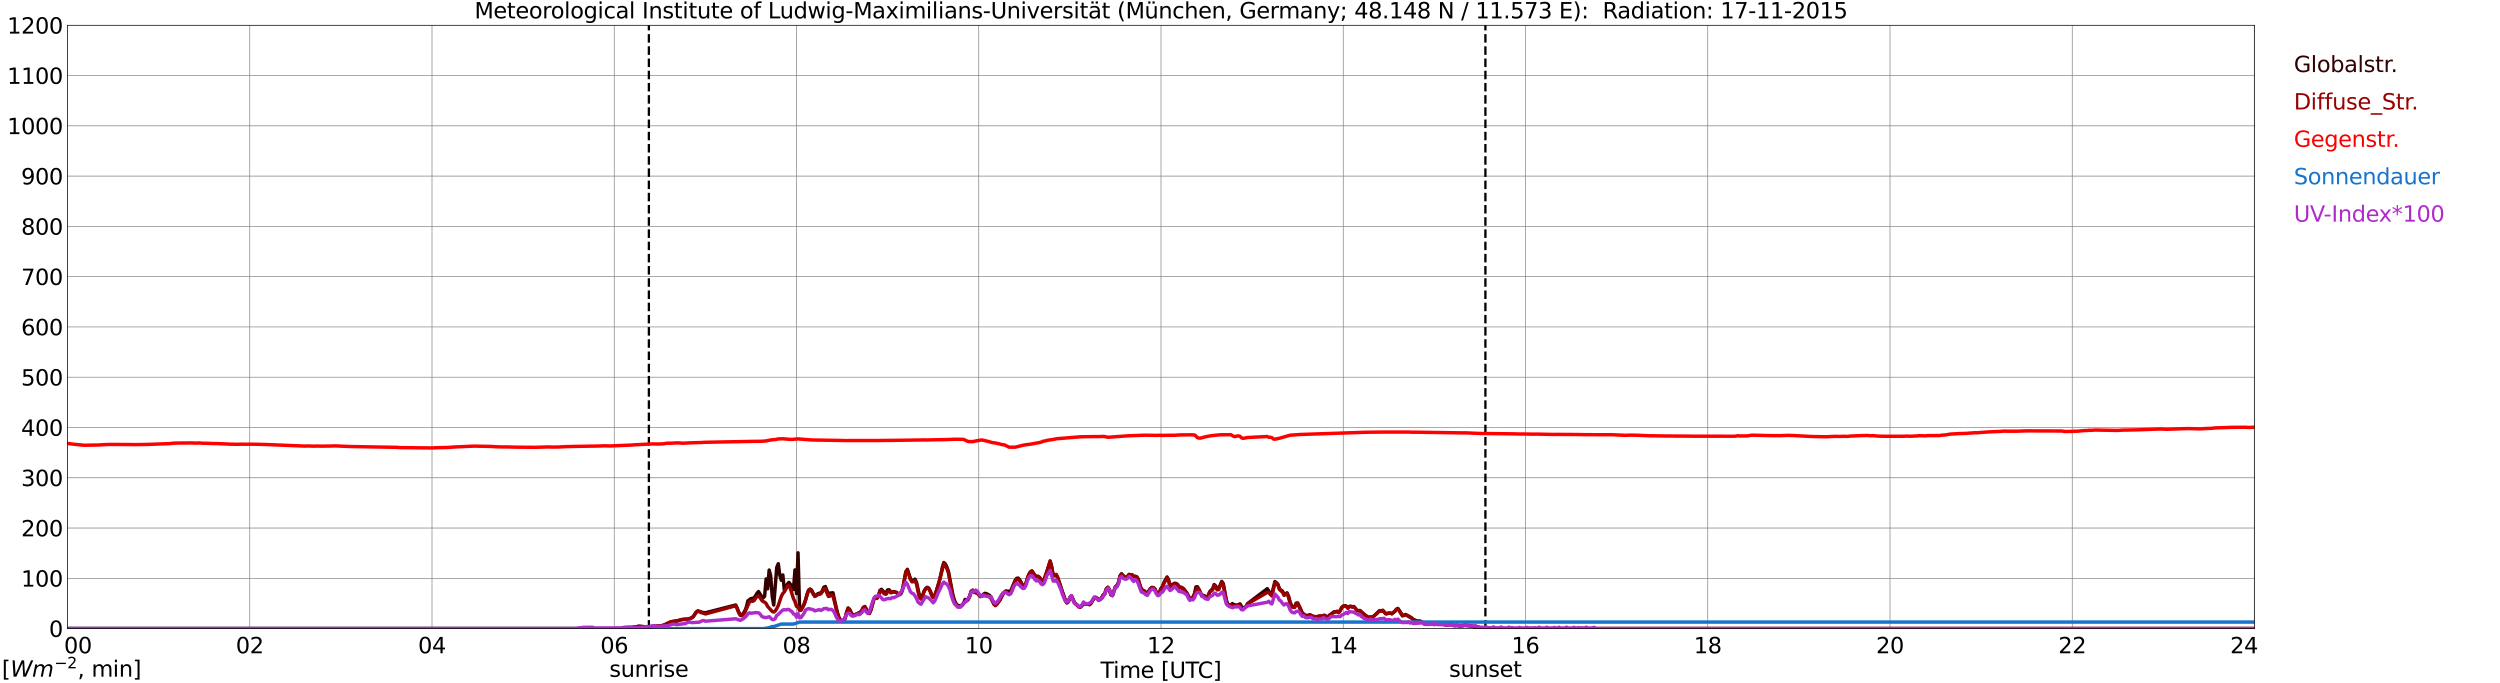<?xml version="1.0" encoding="utf-8" standalone="no"?>
<!DOCTYPE svg PUBLIC "-//W3C//DTD SVG 1.1//EN"
  "http://www.w3.org/Graphics/SVG/1.1/DTD/svg11.dtd">
<svg xmlns:xlink="http://www.w3.org/1999/xlink" width="1085.4pt" height="296.64pt" viewBox="0 0 1085.4 296.64" xmlns="http://www.w3.org/2000/svg" version="1.1">
 <defs>
  <style type="text/css">*{stroke-linejoin: round; stroke-linecap: butt}</style>
 </defs>
 <g id="figure_1">
  <g id="patch_1">
   <path d="M 0 296.64 
L 1085.4 296.64 
L 1085.4 0 
L 0 0 
z
" style="fill: #ffffff"/>
  </g>
  <g id="axes_1">
   <g id="patch_2">
    <path d="M 29.306 272.909 
L 978.814 272.909 
L 978.814 10.976 
L 29.306 10.976 
z
" style="fill: #ffffff"/>
   </g>
   <g id="patch_3">
    <path d="M 978.814 272.909 
L 978.814 272.909 
L 978.814 10.976 
L 978.814 10.976 
z
" clip-path="url(#p8eb20f356c)" style="fill: #d3d3d3; opacity: 0.25; stroke: #d3d3d3; stroke-linejoin: miter"/>
   </g>
   <g id="matplotlib.axis_1">
    <g id="xtick_1">
     <g id="line2d_1">
      <path d="M 29.306 272.909 
L 29.306 10.976 
" clip-path="url(#p8eb20f356c)" style="fill: none; stroke: #808080; stroke-width: 0.3; stroke-linecap: square"/>
     </g>
     <g id="line2d_2"/>
     <g id="text_1">
      <!--    00 -->
      <g transform="translate(18.733 283.627) scale(0.095 -0.095)">
       <defs>
        <path id="DejaVuSans-20" transform="scale(0.016)"/>
        <path id="DejaVuSans-30" d="M 2034 4250 
Q 1547 4250 1301 3770 
Q 1056 3291 1056 2328 
Q 1056 1369 1301 889 
Q 1547 409 2034 409 
Q 2525 409 2770 889 
Q 3016 1369 3016 2328 
Q 3016 3291 2770 3770 
Q 2525 4250 2034 4250 
z
M 2034 4750 
Q 2819 4750 3233 4129 
Q 3647 3509 3647 2328 
Q 3647 1150 3233 529 
Q 2819 -91 2034 -91 
Q 1250 -91 836 529 
Q 422 1150 422 2328 
Q 422 3509 836 4129 
Q 1250 4750 2034 4750 
z
" transform="scale(0.016)"/>
       </defs>
       <use xlink:href="#DejaVuSans-20"/>
       <use xlink:href="#DejaVuSans-20" transform="translate(31.787 0)"/>
       <use xlink:href="#DejaVuSans-20" transform="translate(63.574 0)"/>
       <use xlink:href="#DejaVuSans-30" transform="translate(95.361 0)"/>
       <use xlink:href="#DejaVuSans-30" transform="translate(158.984 0)"/>
      </g>
     </g>
    </g>
    <g id="xtick_2">
     <g id="line2d_3">
      <path d="M 108.431 272.909 
L 108.431 10.976 
" clip-path="url(#p8eb20f356c)" style="fill: none; stroke: #808080; stroke-width: 0.3; stroke-linecap: square"/>
     </g>
     <g id="line2d_4"/>
     <g id="text_2">
      <!-- 02 -->
      <g transform="translate(102.387 283.627) scale(0.095 -0.095)">
       <defs>
        <path id="DejaVuSans-32" d="M 1228 531 
L 3431 531 
L 3431 0 
L 469 0 
L 469 531 
Q 828 903 1448 1529 
Q 2069 2156 2228 2338 
Q 2531 2678 2651 2914 
Q 2772 3150 2772 3378 
Q 2772 3750 2511 3984 
Q 2250 4219 1831 4219 
Q 1534 4219 1204 4116 
Q 875 4013 500 3803 
L 500 4441 
Q 881 4594 1212 4672 
Q 1544 4750 1819 4750 
Q 2544 4750 2975 4387 
Q 3406 4025 3406 3419 
Q 3406 3131 3298 2873 
Q 3191 2616 2906 2266 
Q 2828 2175 2409 1742 
Q 1991 1309 1228 531 
z
" transform="scale(0.016)"/>
       </defs>
       <use xlink:href="#DejaVuSans-30"/>
       <use xlink:href="#DejaVuSans-32" transform="translate(63.623 0)"/>
      </g>
     </g>
    </g>
    <g id="xtick_3">
     <g id="line2d_5">
      <path d="M 187.557 272.909 
L 187.557 10.976 
" clip-path="url(#p8eb20f356c)" style="fill: none; stroke: #808080; stroke-width: 0.3; stroke-linecap: square"/>
     </g>
     <g id="line2d_6"/>
     <g id="text_3">
      <!-- 04 -->
      <g transform="translate(181.513 283.627) scale(0.095 -0.095)">
       <defs>
        <path id="DejaVuSans-34" d="M 2419 4116 
L 825 1625 
L 2419 1625 
L 2419 4116 
z
M 2253 4666 
L 3047 4666 
L 3047 1625 
L 3713 1625 
L 3713 1100 
L 3047 1100 
L 3047 0 
L 2419 0 
L 2419 1100 
L 313 1100 
L 313 1709 
L 2253 4666 
z
" transform="scale(0.016)"/>
       </defs>
       <use xlink:href="#DejaVuSans-30"/>
       <use xlink:href="#DejaVuSans-34" transform="translate(63.623 0)"/>
      </g>
     </g>
    </g>
    <g id="xtick_4">
     <g id="line2d_7">
      <path d="M 266.683 272.909 
L 266.683 10.976 
" clip-path="url(#p8eb20f356c)" style="fill: none; stroke: #808080; stroke-width: 0.3; stroke-linecap: square"/>
     </g>
     <g id="line2d_8"/>
     <g id="text_4">
      <!-- 06 -->
      <g transform="translate(260.638 283.627) scale(0.095 -0.095)">
       <defs>
        <path id="DejaVuSans-36" d="M 2113 2584 
Q 1688 2584 1439 2293 
Q 1191 2003 1191 1497 
Q 1191 994 1439 701 
Q 1688 409 2113 409 
Q 2538 409 2786 701 
Q 3034 994 3034 1497 
Q 3034 2003 2786 2293 
Q 2538 2584 2113 2584 
z
M 3366 4563 
L 3366 3988 
Q 3128 4100 2886 4159 
Q 2644 4219 2406 4219 
Q 1781 4219 1451 3797 
Q 1122 3375 1075 2522 
Q 1259 2794 1537 2939 
Q 1816 3084 2150 3084 
Q 2853 3084 3261 2657 
Q 3669 2231 3669 1497 
Q 3669 778 3244 343 
Q 2819 -91 2113 -91 
Q 1303 -91 875 529 
Q 447 1150 447 2328 
Q 447 3434 972 4092 
Q 1497 4750 2381 4750 
Q 2619 4750 2861 4703 
Q 3103 4656 3366 4563 
z
" transform="scale(0.016)"/>
       </defs>
       <use xlink:href="#DejaVuSans-30"/>
       <use xlink:href="#DejaVuSans-36" transform="translate(63.623 0)"/>
      </g>
     </g>
    </g>
    <g id="xtick_5">
     <g id="line2d_9">
      <path d="M 345.808 272.909 
L 345.808 10.976 
" clip-path="url(#p8eb20f356c)" style="fill: none; stroke: #808080; stroke-width: 0.3; stroke-linecap: square"/>
     </g>
     <g id="line2d_10"/>
     <g id="text_5">
      <!-- 08 -->
      <g transform="translate(339.764 283.627) scale(0.095 -0.095)">
       <defs>
        <path id="DejaVuSans-38" d="M 2034 2216 
Q 1584 2216 1326 1975 
Q 1069 1734 1069 1313 
Q 1069 891 1326 650 
Q 1584 409 2034 409 
Q 2484 409 2743 651 
Q 3003 894 3003 1313 
Q 3003 1734 2745 1975 
Q 2488 2216 2034 2216 
z
M 1403 2484 
Q 997 2584 770 2862 
Q 544 3141 544 3541 
Q 544 4100 942 4425 
Q 1341 4750 2034 4750 
Q 2731 4750 3128 4425 
Q 3525 4100 3525 3541 
Q 3525 3141 3298 2862 
Q 3072 2584 2669 2484 
Q 3125 2378 3379 2068 
Q 3634 1759 3634 1313 
Q 3634 634 3220 271 
Q 2806 -91 2034 -91 
Q 1263 -91 848 271 
Q 434 634 434 1313 
Q 434 1759 690 2068 
Q 947 2378 1403 2484 
z
M 1172 3481 
Q 1172 3119 1398 2916 
Q 1625 2713 2034 2713 
Q 2441 2713 2670 2916 
Q 2900 3119 2900 3481 
Q 2900 3844 2670 4047 
Q 2441 4250 2034 4250 
Q 1625 4250 1398 4047 
Q 1172 3844 1172 3481 
z
" transform="scale(0.016)"/>
       </defs>
       <use xlink:href="#DejaVuSans-30"/>
       <use xlink:href="#DejaVuSans-38" transform="translate(63.623 0)"/>
      </g>
     </g>
    </g>
    <g id="xtick_6">
     <g id="line2d_11">
      <path d="M 424.934 272.909 
L 424.934 10.976 
" clip-path="url(#p8eb20f356c)" style="fill: none; stroke: #808080; stroke-width: 0.3; stroke-linecap: square"/>
     </g>
     <g id="line2d_12"/>
     <g id="text_6">
      <!-- 10 -->
      <g transform="translate(418.89 283.627) scale(0.095 -0.095)">
       <defs>
        <path id="DejaVuSans-31" d="M 794 531 
L 1825 531 
L 1825 4091 
L 703 3866 
L 703 4441 
L 1819 4666 
L 2450 4666 
L 2450 531 
L 3481 531 
L 3481 0 
L 794 0 
L 794 531 
z
" transform="scale(0.016)"/>
       </defs>
       <use xlink:href="#DejaVuSans-31"/>
       <use xlink:href="#DejaVuSans-30" transform="translate(63.623 0)"/>
      </g>
     </g>
    </g>
    <g id="xtick_7">
     <g id="line2d_13">
      <path d="M 504.06 272.909 
L 504.06 10.976 
" clip-path="url(#p8eb20f356c)" style="fill: none; stroke: #808080; stroke-width: 0.3; stroke-linecap: square"/>
     </g>
     <g id="line2d_14"/>
     <g id="text_7">
      <!-- 12 -->
      <g transform="translate(498.015 283.627) scale(0.095 -0.095)">
       <use xlink:href="#DejaVuSans-31"/>
       <use xlink:href="#DejaVuSans-32" transform="translate(63.623 0)"/>
      </g>
     </g>
    </g>
    <g id="xtick_8">
     <g id="line2d_15">
      <path d="M 583.185 272.909 
L 583.185 10.976 
" clip-path="url(#p8eb20f356c)" style="fill: none; stroke: #808080; stroke-width: 0.3; stroke-linecap: square"/>
     </g>
     <g id="line2d_16"/>
     <g id="text_8">
      <!-- 14 -->
      <g transform="translate(577.141 283.627) scale(0.095 -0.095)">
       <use xlink:href="#DejaVuSans-31"/>
       <use xlink:href="#DejaVuSans-34" transform="translate(63.623 0)"/>
      </g>
     </g>
    </g>
    <g id="xtick_9">
     <g id="line2d_17">
      <path d="M 662.311 272.909 
L 662.311 10.976 
" clip-path="url(#p8eb20f356c)" style="fill: none; stroke: #808080; stroke-width: 0.3; stroke-linecap: square"/>
     </g>
     <g id="line2d_18"/>
     <g id="text_9">
      <!-- 16 -->
      <g transform="translate(656.267 283.627) scale(0.095 -0.095)">
       <use xlink:href="#DejaVuSans-31"/>
       <use xlink:href="#DejaVuSans-36" transform="translate(63.623 0)"/>
      </g>
     </g>
    </g>
    <g id="xtick_10">
     <g id="line2d_19">
      <path d="M 741.437 272.909 
L 741.437 10.976 
" clip-path="url(#p8eb20f356c)" style="fill: none; stroke: #808080; stroke-width: 0.3; stroke-linecap: square"/>
     </g>
     <g id="line2d_20"/>
     <g id="text_10">
      <!-- 18 -->
      <g transform="translate(735.392 283.627) scale(0.095 -0.095)">
       <use xlink:href="#DejaVuSans-31"/>
       <use xlink:href="#DejaVuSans-38" transform="translate(63.623 0)"/>
      </g>
     </g>
    </g>
    <g id="xtick_11">
     <g id="line2d_21">
      <path d="M 820.562 272.909 
L 820.562 10.976 
" clip-path="url(#p8eb20f356c)" style="fill: none; stroke: #808080; stroke-width: 0.3; stroke-linecap: square"/>
     </g>
     <g id="line2d_22"/>
     <g id="text_11">
      <!-- 20 -->
      <g transform="translate(814.518 283.627) scale(0.095 -0.095)">
       <use xlink:href="#DejaVuSans-32"/>
       <use xlink:href="#DejaVuSans-30" transform="translate(63.623 0)"/>
      </g>
     </g>
    </g>
    <g id="xtick_12">
     <g id="line2d_23">
      <path d="M 899.688 272.909 
L 899.688 10.976 
" clip-path="url(#p8eb20f356c)" style="fill: none; stroke: #808080; stroke-width: 0.3; stroke-linecap: square"/>
     </g>
     <g id="line2d_24"/>
     <g id="text_12">
      <!-- 22 -->
      <g transform="translate(893.644 283.627) scale(0.095 -0.095)">
       <use xlink:href="#DejaVuSans-32"/>
       <use xlink:href="#DejaVuSans-32" transform="translate(63.623 0)"/>
      </g>
     </g>
    </g>
    <g id="xtick_13">
     <g id="line2d_25">
      <path d="M 978.814 272.909 
L 978.814 10.976 
" clip-path="url(#p8eb20f356c)" style="fill: none; stroke: #808080; stroke-width: 0.3; stroke-linecap: square"/>
     </g>
     <g id="line2d_26"/>
     <g id="text_13">
      <!-- 24    -->
      <g transform="translate(968.241 283.627) scale(0.095 -0.095)">
       <use xlink:href="#DejaVuSans-32"/>
       <use xlink:href="#DejaVuSans-34" transform="translate(63.623 0)"/>
       <use xlink:href="#DejaVuSans-20" transform="translate(127.246 0)"/>
       <use xlink:href="#DejaVuSans-20" transform="translate(159.033 0)"/>
       <use xlink:href="#DejaVuSans-20" transform="translate(190.82 0)"/>
      </g>
     </g>
    </g>
    <g id="text_14">
     <!-- Time [UTC] -->
     <g transform="translate(477.806 294.322) scale(0.095 -0.095)">
      <defs>
       <path id="DejaVuSans-54" d="M -19 4666 
L 3928 4666 
L 3928 4134 
L 2272 4134 
L 2272 0 
L 1638 0 
L 1638 4134 
L -19 4134 
L -19 4666 
z
" transform="scale(0.016)"/>
       <path id="DejaVuSans-69" d="M 603 3500 
L 1178 3500 
L 1178 0 
L 603 0 
L 603 3500 
z
M 603 4863 
L 1178 4863 
L 1178 4134 
L 603 4134 
L 603 4863 
z
" transform="scale(0.016)"/>
       <path id="DejaVuSans-6d" d="M 3328 2828 
Q 3544 3216 3844 3400 
Q 4144 3584 4550 3584 
Q 5097 3584 5394 3201 
Q 5691 2819 5691 2113 
L 5691 0 
L 5113 0 
L 5113 2094 
Q 5113 2597 4934 2840 
Q 4756 3084 4391 3084 
Q 3944 3084 3684 2787 
Q 3425 2491 3425 1978 
L 3425 0 
L 2847 0 
L 2847 2094 
Q 2847 2600 2669 2842 
Q 2491 3084 2119 3084 
Q 1678 3084 1418 2786 
Q 1159 2488 1159 1978 
L 1159 0 
L 581 0 
L 581 3500 
L 1159 3500 
L 1159 2956 
Q 1356 3278 1631 3431 
Q 1906 3584 2284 3584 
Q 2666 3584 2933 3390 
Q 3200 3197 3328 2828 
z
" transform="scale(0.016)"/>
       <path id="DejaVuSans-65" d="M 3597 1894 
L 3597 1613 
L 953 1613 
Q 991 1019 1311 708 
Q 1631 397 2203 397 
Q 2534 397 2845 478 
Q 3156 559 3463 722 
L 3463 178 
Q 3153 47 2828 -22 
Q 2503 -91 2169 -91 
Q 1331 -91 842 396 
Q 353 884 353 1716 
Q 353 2575 817 3079 
Q 1281 3584 2069 3584 
Q 2775 3584 3186 3129 
Q 3597 2675 3597 1894 
z
M 3022 2063 
Q 3016 2534 2758 2815 
Q 2500 3097 2075 3097 
Q 1594 3097 1305 2825 
Q 1016 2553 972 2059 
L 3022 2063 
z
" transform="scale(0.016)"/>
       <path id="DejaVuSans-5b" d="M 550 4863 
L 1875 4863 
L 1875 4416 
L 1125 4416 
L 1125 -397 
L 1875 -397 
L 1875 -844 
L 550 -844 
L 550 4863 
z
" transform="scale(0.016)"/>
       <path id="DejaVuSans-55" d="M 556 4666 
L 1191 4666 
L 1191 1831 
Q 1191 1081 1462 751 
Q 1734 422 2344 422 
Q 2950 422 3222 751 
Q 3494 1081 3494 1831 
L 3494 4666 
L 4128 4666 
L 4128 1753 
Q 4128 841 3676 375 
Q 3225 -91 2344 -91 
Q 1459 -91 1007 375 
Q 556 841 556 1753 
L 556 4666 
z
" transform="scale(0.016)"/>
       <path id="DejaVuSans-43" d="M 4122 4306 
L 4122 3641 
Q 3803 3938 3442 4084 
Q 3081 4231 2675 4231 
Q 1875 4231 1450 3742 
Q 1025 3253 1025 2328 
Q 1025 1406 1450 917 
Q 1875 428 2675 428 
Q 3081 428 3442 575 
Q 3803 722 4122 1019 
L 4122 359 
Q 3791 134 3420 21 
Q 3050 -91 2638 -91 
Q 1578 -91 968 557 
Q 359 1206 359 2328 
Q 359 3453 968 4101 
Q 1578 4750 2638 4750 
Q 3056 4750 3426 4639 
Q 3797 4528 4122 4306 
z
" transform="scale(0.016)"/>
       <path id="DejaVuSans-5d" d="M 1947 4863 
L 1947 -844 
L 622 -844 
L 622 -397 
L 1369 -397 
L 1369 4416 
L 622 4416 
L 622 4863 
L 1947 4863 
z
" transform="scale(0.016)"/>
      </defs>
      <use xlink:href="#DejaVuSans-54"/>
      <use xlink:href="#DejaVuSans-69" transform="translate(57.959 0)"/>
      <use xlink:href="#DejaVuSans-6d" transform="translate(85.742 0)"/>
      <use xlink:href="#DejaVuSans-65" transform="translate(183.154 0)"/>
      <use xlink:href="#DejaVuSans-20" transform="translate(244.678 0)"/>
      <use xlink:href="#DejaVuSans-5b" transform="translate(276.465 0)"/>
      <use xlink:href="#DejaVuSans-55" transform="translate(315.479 0)"/>
      <use xlink:href="#DejaVuSans-54" transform="translate(388.672 0)"/>
      <use xlink:href="#DejaVuSans-43" transform="translate(443.881 0)"/>
      <use xlink:href="#DejaVuSans-5d" transform="translate(513.705 0)"/>
     </g>
    </g>
   </g>
   <g id="matplotlib.axis_2">
    <g id="ytick_1">
     <g id="line2d_27">
      <path d="M 29.306 272.909 
L 978.814 272.909 
" clip-path="url(#p8eb20f356c)" style="fill: none; stroke: #808080; stroke-width: 0.3; stroke-linecap: square"/>
     </g>
     <g id="line2d_28"/>
     <g id="text_15">
      <!-- 0 -->
      <g transform="translate(21.261 276.518) scale(0.095 -0.095)">
       <use xlink:href="#DejaVuSans-30"/>
      </g>
     </g>
    </g>
    <g id="ytick_2">
     <g id="line2d_29">
      <path d="M 29.306 251.081 
L 978.814 251.081 
" clip-path="url(#p8eb20f356c)" style="fill: none; stroke: #808080; stroke-width: 0.3; stroke-linecap: square"/>
     </g>
     <g id="line2d_30"/>
     <g id="text_16">
      <!-- 100 -->
      <g transform="translate(9.173 254.69) scale(0.095 -0.095)">
       <use xlink:href="#DejaVuSans-31"/>
       <use xlink:href="#DejaVuSans-30" transform="translate(63.623 0)"/>
       <use xlink:href="#DejaVuSans-30" transform="translate(127.246 0)"/>
      </g>
     </g>
    </g>
    <g id="ytick_3">
     <g id="line2d_31">
      <path d="M 29.306 229.253 
L 978.814 229.253 
" clip-path="url(#p8eb20f356c)" style="fill: none; stroke: #808080; stroke-width: 0.3; stroke-linecap: square"/>
     </g>
     <g id="line2d_32"/>
     <g id="text_17">
      <!-- 200 -->
      <g transform="translate(9.173 232.863) scale(0.095 -0.095)">
       <use xlink:href="#DejaVuSans-32"/>
       <use xlink:href="#DejaVuSans-30" transform="translate(63.623 0)"/>
       <use xlink:href="#DejaVuSans-30" transform="translate(127.246 0)"/>
      </g>
     </g>
    </g>
    <g id="ytick_4">
     <g id="line2d_33">
      <path d="M 29.306 207.426 
L 978.814 207.426 
" clip-path="url(#p8eb20f356c)" style="fill: none; stroke: #808080; stroke-width: 0.3; stroke-linecap: square"/>
     </g>
     <g id="line2d_34"/>
     <g id="text_18">
      <!-- 300 -->
      <g transform="translate(9.173 211.035) scale(0.095 -0.095)">
       <defs>
        <path id="DejaVuSans-33" d="M 2597 2516 
Q 3050 2419 3304 2112 
Q 3559 1806 3559 1356 
Q 3559 666 3084 287 
Q 2609 -91 1734 -91 
Q 1441 -91 1130 -33 
Q 819 25 488 141 
L 488 750 
Q 750 597 1062 519 
Q 1375 441 1716 441 
Q 2309 441 2620 675 
Q 2931 909 2931 1356 
Q 2931 1769 2642 2001 
Q 2353 2234 1838 2234 
L 1294 2234 
L 1294 2753 
L 1863 2753 
Q 2328 2753 2575 2939 
Q 2822 3125 2822 3475 
Q 2822 3834 2567 4026 
Q 2313 4219 1838 4219 
Q 1578 4219 1281 4162 
Q 984 4106 628 3988 
L 628 4550 
Q 988 4650 1302 4700 
Q 1616 4750 1894 4750 
Q 2613 4750 3031 4423 
Q 3450 4097 3450 3541 
Q 3450 3153 3228 2886 
Q 3006 2619 2597 2516 
z
" transform="scale(0.016)"/>
       </defs>
       <use xlink:href="#DejaVuSans-33"/>
       <use xlink:href="#DejaVuSans-30" transform="translate(63.623 0)"/>
       <use xlink:href="#DejaVuSans-30" transform="translate(127.246 0)"/>
      </g>
     </g>
    </g>
    <g id="ytick_5">
     <g id="line2d_35">
      <path d="M 29.306 185.598 
L 978.814 185.598 
" clip-path="url(#p8eb20f356c)" style="fill: none; stroke: #808080; stroke-width: 0.3; stroke-linecap: square"/>
     </g>
     <g id="line2d_36"/>
     <g id="text_19">
      <!-- 400 -->
      <g transform="translate(9.173 189.207) scale(0.095 -0.095)">
       <use xlink:href="#DejaVuSans-34"/>
       <use xlink:href="#DejaVuSans-30" transform="translate(63.623 0)"/>
       <use xlink:href="#DejaVuSans-30" transform="translate(127.246 0)"/>
      </g>
     </g>
    </g>
    <g id="ytick_6">
     <g id="line2d_37">
      <path d="M 29.306 163.77 
L 978.814 163.77 
" clip-path="url(#p8eb20f356c)" style="fill: none; stroke: #808080; stroke-width: 0.3; stroke-linecap: square"/>
     </g>
     <g id="line2d_38"/>
     <g id="text_20">
      <!-- 500 -->
      <g transform="translate(9.173 167.379) scale(0.095 -0.095)">
       <defs>
        <path id="DejaVuSans-35" d="M 691 4666 
L 3169 4666 
L 3169 4134 
L 1269 4134 
L 1269 2991 
Q 1406 3038 1543 3061 
Q 1681 3084 1819 3084 
Q 2600 3084 3056 2656 
Q 3513 2228 3513 1497 
Q 3513 744 3044 326 
Q 2575 -91 1722 -91 
Q 1428 -91 1123 -41 
Q 819 9 494 109 
L 494 744 
Q 775 591 1075 516 
Q 1375 441 1709 441 
Q 2250 441 2565 725 
Q 2881 1009 2881 1497 
Q 2881 1984 2565 2268 
Q 2250 2553 1709 2553 
Q 1456 2553 1204 2497 
Q 953 2441 691 2322 
L 691 4666 
z
" transform="scale(0.016)"/>
       </defs>
       <use xlink:href="#DejaVuSans-35"/>
       <use xlink:href="#DejaVuSans-30" transform="translate(63.623 0)"/>
       <use xlink:href="#DejaVuSans-30" transform="translate(127.246 0)"/>
      </g>
     </g>
    </g>
    <g id="ytick_7">
     <g id="line2d_39">
      <path d="M 29.306 141.942 
L 978.814 141.942 
" clip-path="url(#p8eb20f356c)" style="fill: none; stroke: #808080; stroke-width: 0.3; stroke-linecap: square"/>
     </g>
     <g id="line2d_40"/>
     <g id="text_21">
      <!-- 600 -->
      <g transform="translate(9.173 145.551) scale(0.095 -0.095)">
       <use xlink:href="#DejaVuSans-36"/>
       <use xlink:href="#DejaVuSans-30" transform="translate(63.623 0)"/>
       <use xlink:href="#DejaVuSans-30" transform="translate(127.246 0)"/>
      </g>
     </g>
    </g>
    <g id="ytick_8">
     <g id="line2d_41">
      <path d="M 29.306 120.114 
L 978.814 120.114 
" clip-path="url(#p8eb20f356c)" style="fill: none; stroke: #808080; stroke-width: 0.3; stroke-linecap: square"/>
     </g>
     <g id="line2d_42"/>
     <g id="text_22">
      <!-- 700 -->
      <g transform="translate(9.173 123.724) scale(0.095 -0.095)">
       <defs>
        <path id="DejaVuSans-37" d="M 525 4666 
L 3525 4666 
L 3525 4397 
L 1831 0 
L 1172 0 
L 2766 4134 
L 525 4134 
L 525 4666 
z
" transform="scale(0.016)"/>
       </defs>
       <use xlink:href="#DejaVuSans-37"/>
       <use xlink:href="#DejaVuSans-30" transform="translate(63.623 0)"/>
       <use xlink:href="#DejaVuSans-30" transform="translate(127.246 0)"/>
      </g>
     </g>
    </g>
    <g id="ytick_9">
     <g id="line2d_43">
      <path d="M 29.306 98.287 
L 978.814 98.287 
" clip-path="url(#p8eb20f356c)" style="fill: none; stroke: #808080; stroke-width: 0.3; stroke-linecap: square"/>
     </g>
     <g id="line2d_44"/>
     <g id="text_23">
      <!-- 800 -->
      <g transform="translate(9.173 101.896) scale(0.095 -0.095)">
       <use xlink:href="#DejaVuSans-38"/>
       <use xlink:href="#DejaVuSans-30" transform="translate(63.623 0)"/>
       <use xlink:href="#DejaVuSans-30" transform="translate(127.246 0)"/>
      </g>
     </g>
    </g>
    <g id="ytick_10">
     <g id="line2d_45">
      <path d="M 29.306 76.459 
L 978.814 76.459 
" clip-path="url(#p8eb20f356c)" style="fill: none; stroke: #808080; stroke-width: 0.3; stroke-linecap: square"/>
     </g>
     <g id="line2d_46"/>
     <g id="text_24">
      <!-- 900 -->
      <g transform="translate(9.173 80.068) scale(0.095 -0.095)">
       <defs>
        <path id="DejaVuSans-39" d="M 703 97 
L 703 672 
Q 941 559 1184 500 
Q 1428 441 1663 441 
Q 2288 441 2617 861 
Q 2947 1281 2994 2138 
Q 2813 1869 2534 1725 
Q 2256 1581 1919 1581 
Q 1219 1581 811 2004 
Q 403 2428 403 3163 
Q 403 3881 828 4315 
Q 1253 4750 1959 4750 
Q 2769 4750 3195 4129 
Q 3622 3509 3622 2328 
Q 3622 1225 3098 567 
Q 2575 -91 1691 -91 
Q 1453 -91 1209 -44 
Q 966 3 703 97 
z
M 1959 2075 
Q 2384 2075 2632 2365 
Q 2881 2656 2881 3163 
Q 2881 3666 2632 3958 
Q 2384 4250 1959 4250 
Q 1534 4250 1286 3958 
Q 1038 3666 1038 3163 
Q 1038 2656 1286 2365 
Q 1534 2075 1959 2075 
z
" transform="scale(0.016)"/>
       </defs>
       <use xlink:href="#DejaVuSans-39"/>
       <use xlink:href="#DejaVuSans-30" transform="translate(63.623 0)"/>
       <use xlink:href="#DejaVuSans-30" transform="translate(127.246 0)"/>
      </g>
     </g>
    </g>
    <g id="ytick_11">
     <g id="line2d_47">
      <path d="M 29.306 54.631 
L 978.814 54.631 
" clip-path="url(#p8eb20f356c)" style="fill: none; stroke: #808080; stroke-width: 0.3; stroke-linecap: square"/>
     </g>
     <g id="line2d_48"/>
     <g id="text_25">
      <!-- 1000 -->
      <g transform="translate(3.128 58.24) scale(0.095 -0.095)">
       <use xlink:href="#DejaVuSans-31"/>
       <use xlink:href="#DejaVuSans-30" transform="translate(63.623 0)"/>
       <use xlink:href="#DejaVuSans-30" transform="translate(127.246 0)"/>
       <use xlink:href="#DejaVuSans-30" transform="translate(190.869 0)"/>
      </g>
     </g>
    </g>
    <g id="ytick_12">
     <g id="line2d_49">
      <path d="M 29.306 32.803 
L 978.814 32.803 
" clip-path="url(#p8eb20f356c)" style="fill: none; stroke: #808080; stroke-width: 0.3; stroke-linecap: square"/>
     </g>
     <g id="line2d_50"/>
     <g id="text_26">
      <!-- 1100 -->
      <g transform="translate(3.128 36.413) scale(0.095 -0.095)">
       <use xlink:href="#DejaVuSans-31"/>
       <use xlink:href="#DejaVuSans-31" transform="translate(63.623 0)"/>
       <use xlink:href="#DejaVuSans-30" transform="translate(127.246 0)"/>
       <use xlink:href="#DejaVuSans-30" transform="translate(190.869 0)"/>
      </g>
     </g>
    </g>
    <g id="ytick_13">
     <g id="line2d_51">
      <path d="M 29.306 10.976 
L 978.814 10.976 
" clip-path="url(#p8eb20f356c)" style="fill: none; stroke: #808080; stroke-width: 0.3; stroke-linecap: square"/>
     </g>
     <g id="line2d_52"/>
     <g id="text_27">
      <!-- 1200 -->
      <g transform="translate(3.128 14.585) scale(0.095 -0.095)">
       <use xlink:href="#DejaVuSans-31"/>
       <use xlink:href="#DejaVuSans-32" transform="translate(63.623 0)"/>
       <use xlink:href="#DejaVuSans-30" transform="translate(127.246 0)"/>
       <use xlink:href="#DejaVuSans-30" transform="translate(190.869 0)"/>
      </g>
     </g>
    </g>
   </g>
   <g id="line2d_53">
    <path d="M 281.717 272.909 
L 281.717 10.976 
" clip-path="url(#p8eb20f356c)" style="fill: none; stroke-dasharray: 3.7,1.6; stroke-dashoffset: 0; stroke: #000000"/>
   </g>
   <g id="line2d_54">
    <path d="M 644.903 272.909 
L 644.903 10.976 
" clip-path="url(#p8eb20f356c)" style="fill: none; stroke-dasharray: 3.7,1.6; stroke-dashoffset: 0; stroke: #000000"/>
   </g>
   <g id="line2d_55">
    <path d="M 29.306 272.909 
L 273.936 272.909 
L 274.595 272.413 
L 276.573 272.145 
L 277.233 271.909 
L 281.189 272.175 
L 282.508 272.265 
L 283.827 271.999 
L 284.486 271.999 
L 285.805 271.85 
L 287.783 271.584 
L 288.442 271.376 
L 291.08 270.102 
L 293.058 269.718 
L 293.717 269.687 
L 295.036 269.244 
L 295.696 269.037 
L 297.674 268.858 
L 298.992 268.74 
L 300.311 268.235 
L 300.971 267.733 
L 302.289 265.719 
L 302.949 265.215 
L 304.267 265.629 
L 304.927 265.867 
L 306.246 266.044 
L 319.433 262.661 
L 320.093 264.084 
L 320.752 265.83 
L 321.411 266.867 
L 322.071 266.926 
L 322.73 266.334 
L 323.39 265.208 
L 324.049 263.521 
L 324.708 260.856 
L 326.027 259.878 
L 326.686 259.788 
L 327.346 259.581 
L 328.005 258.723 
L 328.665 257.568 
L 329.324 256.826 
L 330.643 258.959 
L 331.302 259.611 
L 331.961 258.9 
L 332.621 251.347 
L 333.28 255.643 
L 333.94 247.497 
L 334.599 249.955 
L 335.258 258.9 
L 335.918 262.661 
L 337.236 246.342 
L 337.896 244.742 
L 338.555 249.719 
L 339.215 251.939 
L 339.874 249.629 
L 340.533 256.176 
L 341.852 253.628 
L 342.512 252.858 
L 343.171 253.718 
L 343.83 254.279 
L 344.49 255.968 
L 345.149 247.438 
L 345.808 257.714 
L 346.468 240.003 
L 347.127 263.756 
L 347.787 264.616 
L 348.446 263.58 
L 349.105 262.305 
L 349.765 260.41 
L 350.424 258.011 
L 351.083 256.145 
L 351.743 255.73 
L 352.402 256.294 
L 353.062 257.597 
L 353.721 258.603 
L 354.38 258.457 
L 355.04 257.773 
L 356.359 257.389 
L 357.018 256.501 
L 357.677 254.931 
L 358.337 254.665 
L 359.655 257.981 
L 360.315 257.507 
L 361.634 257.361 
L 362.952 263.372 
L 363.612 266.037 
L 364.271 268.08 
L 364.93 269.207 
L 365.59 269.65 
L 366.249 269.532 
L 366.909 268.377 
L 367.568 265.889 
L 368.227 263.964 
L 368.887 264.557 
L 369.546 265.978 
L 370.206 266.926 
L 370.865 266.985 
L 373.502 265.802 
L 374.162 265.031 
L 374.821 263.728 
L 375.481 263.313 
L 376.14 264.468 
L 376.799 265.978 
L 377.459 266.155 
L 378.118 264.734 
L 379.437 259.967 
L 380.096 259.225 
L 380.756 259.581 
L 381.415 258.603 
L 382.074 256.294 
L 382.734 255.85 
L 383.393 256.708 
L 384.053 257.154 
L 384.712 257.241 
L 385.371 256.117 
L 386.031 256.058 
L 386.69 256.946 
L 387.349 257.092 
L 388.009 256.826 
L 389.328 257.241 
L 389.987 257.893 
L 390.646 258.101 
L 391.306 257.448 
L 391.965 255.523 
L 393.284 248.267 
L 393.943 247.172 
L 395.262 251.199 
L 395.921 252.118 
L 396.581 252.028 
L 397.24 251.437 
L 397.899 252.74 
L 399.218 258.782 
L 399.878 259.67 
L 400.537 258.575 
L 401.196 256.649 
L 401.856 255.523 
L 402.515 254.99 
L 403.175 255.287 
L 403.834 256.442 
L 404.493 258.129 
L 405.153 259.256 
L 405.812 258.575 
L 406.471 256.857 
L 407.79 252.384 
L 408.45 249.688 
L 409.109 246.401 
L 409.768 244.24 
L 410.428 244.862 
L 411.087 246.194 
L 411.746 248.03 
L 413.725 258.426 
L 414.384 260.648 
L 415.043 262.039 
L 415.703 262.75 
L 416.362 262.958 
L 417.022 263.047 
L 417.681 262.691 
L 418.34 261.921 
L 419 260.262 
L 419.659 260.528 
L 420.318 260.203 
L 420.978 258.9 
L 421.637 256.767 
L 422.297 256.263 
L 422.956 256.975 
L 423.615 257.33 
L 424.275 257.42 
L 425.593 258.9 
L 426.253 258.723 
L 426.912 258.042 
L 427.572 257.597 
L 428.231 257.714 
L 429.55 258.426 
L 430.209 259.107 
L 431.528 262.069 
L 432.187 262.425 
L 432.847 261.892 
L 434.165 260.144 
L 435.484 257.627 
L 436.144 256.975 
L 436.803 256.531 
L 437.462 256.739 
L 438.781 256.649 
L 440.759 251.939 
L 441.419 251.081 
L 442.078 250.992 
L 442.737 251.762 
L 444.056 254.161 
L 444.716 254.427 
L 445.375 253.421 
L 446.034 251.199 
L 446.694 249.422 
L 447.353 248.357 
L 448.012 247.883 
L 449.331 249.837 
L 449.991 250.282 
L 450.65 250.252 
L 451.309 250.666 
L 451.969 251.673 
L 452.628 252.207 
L 453.287 251.821 
L 453.947 250.162 
L 455.266 245.986 
L 455.925 243.795 
L 456.584 246.017 
L 457.244 249.778 
L 457.903 249.985 
L 458.563 249.481 
L 459.222 250.815 
L 461.2 256.767 
L 462.519 260.528 
L 463.178 261.654 
L 463.838 261.24 
L 464.497 259.552 
L 465.156 258.664 
L 465.816 259.995 
L 466.475 261.595 
L 468.453 263.431 
L 469.113 263.49 
L 469.772 262.899 
L 470.431 262.098 
L 472.409 262.159 
L 473.069 262.366 
L 473.728 261.803 
L 474.388 260.618 
L 475.047 259.729 
L 475.706 259.314 
L 476.366 259.729 
L 477.025 260.441 
L 477.685 260.174 
L 478.344 259.463 
L 479.003 258.249 
L 479.663 257.656 
L 480.322 255.582 
L 480.981 254.931 
L 481.641 255.968 
L 482.3 258.188 
L 482.96 258.544 
L 484.278 254.694 
L 484.938 254.22 
L 485.597 252.917 
L 486.256 250.162 
L 486.916 249.097 
L 487.575 249.896 
L 488.894 250.963 
L 490.213 249.363 
L 490.872 249.66 
L 491.532 249.54 
L 492.191 250.311 
L 492.85 250.282 
L 493.51 250.459 
L 494.169 251.496 
L 494.828 253.805 
L 495.488 255.643 
L 496.147 256.263 
L 496.807 256.56 
L 497.466 257.123 
L 498.125 257.538 
L 498.785 256.708 
L 499.444 255.582 
L 500.103 255.021 
L 500.763 255.108 
L 501.422 255.671 
L 502.082 257.212 
L 502.741 258.129 
L 503.4 257.241 
L 504.06 255.464 
L 504.719 254.606 
L 505.379 252.829 
L 506.697 250.49 
L 507.357 251.762 
L 508.016 254.191 
L 508.675 253.984 
L 509.994 253.214 
L 510.654 253.331 
L 511.313 253.777 
L 511.972 255.108 
L 512.632 254.873 
L 513.291 255.167 
L 513.95 255.702 
L 515.269 257.389 
L 516.588 259.937 
L 517.247 259.847 
L 517.907 259.345 
L 518.566 257.922 
L 519.226 254.814 
L 519.885 254.752 
L 520.544 255.938 
L 521.863 258.841 
L 522.522 258.692 
L 523.182 258.959 
L 523.841 259.079 
L 524.501 258.9 
L 525.16 257.005 
L 525.819 256.235 
L 526.479 255.671 
L 527.138 253.805 
L 527.797 254.399 
L 528.457 255.523 
L 529.116 255.554 
L 530.435 252.443 
L 531.094 253.362 
L 532.413 260.5 
L 533.073 262.366 
L 533.732 262.781 
L 534.391 262.661 
L 535.051 262.069 
L 535.71 262.512 
L 537.029 262.781 
L 538.348 262.187 
L 539.007 263.283 
L 539.666 264.053 
L 540.985 263.49 
L 541.644 262.069 
L 550.216 255.582 
L 550.876 256.649 
L 551.535 257.952 
L 552.195 257.863 
L 553.513 252.502 
L 554.173 252.976 
L 554.832 253.718 
L 555.491 255.761 
L 556.81 256.649 
L 557.47 258.011 
L 558.129 257.804 
L 558.788 257.389 
L 559.448 258.841 
L 560.107 261.388 
L 560.766 263.047 
L 561.426 263.372 
L 562.085 263.521 
L 562.745 261.862 
L 563.404 261.772 
L 564.723 264.527 
L 565.382 266.068 
L 566.042 266.629 
L 566.701 267.044 
L 567.36 267.251 
L 568.02 267.164 
L 568.679 266.897 
L 569.338 267.192 
L 569.998 267.637 
L 570.657 267.637 
L 571.317 267.814 
L 571.976 267.696 
L 572.635 267.458 
L 573.295 267.43 
L 573.954 267.578 
L 574.613 267.164 
L 575.273 267.223 
L 575.932 267.727 
L 576.592 267.786 
L 577.251 267.044 
L 577.91 266.66 
L 579.229 265.623 
L 579.889 265.653 
L 580.548 265.387 
L 581.207 265.861 
L 581.867 265.09 
L 582.526 263.697 
L 583.185 263.165 
L 583.845 262.927 
L 584.504 263.134 
L 585.164 263.935 
L 585.823 263.283 
L 586.482 263.195 
L 587.142 263.462 
L 587.801 263.342 
L 588.46 264.053 
L 589.12 265.031 
L 589.779 265.118 
L 590.439 265.06 
L 591.757 266.275 
L 593.736 267.814 
L 594.395 268.08 
L 595.054 267.845 
L 595.714 267.993 
L 596.373 267.578 
L 599.011 265.09 
L 599.67 265.267 
L 600.329 264.942 
L 601.648 266.363 
L 602.307 266.363 
L 602.967 266.186 
L 603.626 266.155 
L 604.286 266.422 
L 605.604 265.415 
L 606.264 264.527 
L 606.923 264.171 
L 607.582 265.118 
L 608.901 267.251 
L 609.561 267.133 
L 610.22 266.777 
L 611.539 267.458 
L 612.858 268.259 
L 613.517 268.882 
L 614.836 269.443 
L 615.495 269.68 
L 616.154 269.622 
L 616.814 269.739 
L 618.792 270.925 
L 621.429 270.717 
L 622.748 271.014 
L 625.386 270.866 
L 626.045 270.717 
L 626.705 270.776 
L 627.364 271.222 
L 628.023 271.309 
L 629.342 271.16 
L 630.001 271.191 
L 630.661 271.429 
L 631.32 271.547 
L 632.639 271.547 
L 634.617 271.724 
L 635.276 271.516 
L 635.936 271.429 
L 638.573 271.695 
L 639.233 271.872 
L 640.552 272.405 
L 643.189 272.701 
L 645.827 272.791 
L 649.783 272.878 
L 651.102 272.878 
L 653.739 272.909 
L 978.154 272.909 
L 978.154 272.909 
" clip-path="url(#p8eb20f356c)" style="fill: none; stroke: #330000; stroke-width: 1.5; stroke-linecap: square"/>
   </g>
   <g id="line2d_56">
    <path d="M 29.306 272.909 
L 273.936 272.909 
L 274.595 272.313 
L 275.914 272.228 
L 277.233 271.892 
L 278.552 271.977 
L 279.211 272.103 
L 282.508 272.06 
L 283.167 271.935 
L 284.486 271.892 
L 285.805 271.724 
L 286.464 271.767 
L 287.124 271.682 
L 288.442 271.263 
L 291.08 270.004 
L 292.399 269.709 
L 294.377 269.458 
L 296.355 268.912 
L 298.333 268.829 
L 299.652 268.493 
L 300.311 268.198 
L 300.971 267.738 
L 302.289 265.765 
L 302.949 265.387 
L 303.608 265.511 
L 304.267 265.933 
L 305.586 266.267 
L 306.246 266.561 
L 319.433 263.003 
L 320.093 264.387 
L 320.752 266.109 
L 321.411 267.201 
L 322.071 267.325 
L 322.73 266.78 
L 323.39 265.856 
L 325.368 261.408 
L 326.027 260.904 
L 326.686 261.072 
L 327.346 260.777 
L 328.665 258.93 
L 329.324 258.847 
L 329.983 259.476 
L 330.643 260.526 
L 331.302 261.155 
L 331.961 261.449 
L 332.621 262.036 
L 333.28 263.296 
L 334.599 264.765 
L 335.258 265.479 
L 335.918 265.732 
L 336.577 265.269 
L 337.236 264.219 
L 337.896 262.877 
L 339.215 258.93 
L 339.874 257.671 
L 340.533 256.957 
L 341.852 254.523 
L 342.512 254.355 
L 343.171 255.615 
L 344.49 259.895 
L 345.149 261.198 
L 345.808 263.254 
L 346.468 263.422 
L 347.127 265.06 
L 347.787 264.933 
L 349.105 262.458 
L 349.765 260.484 
L 350.424 258.048 
L 351.083 256.411 
L 351.743 256.034 
L 352.402 256.706 
L 353.062 257.966 
L 353.721 258.93 
L 354.38 258.679 
L 355.04 258.092 
L 355.699 258.048 
L 356.359 257.839 
L 357.018 256.957 
L 357.677 255.53 
L 358.337 255.615 
L 358.996 257.461 
L 359.655 258.93 
L 360.315 258.804 
L 360.974 258.302 
L 361.634 258.762 
L 362.293 261.198 
L 363.612 266.697 
L 364.271 268.585 
L 364.93 269.552 
L 365.59 269.886 
L 366.249 269.676 
L 366.909 268.46 
L 367.568 265.856 
L 368.227 264.136 
L 368.887 264.765 
L 369.546 266.278 
L 370.206 267.116 
L 370.865 267.074 
L 372.184 266.57 
L 372.843 266.319 
L 373.502 265.898 
L 374.162 265.101 
L 374.821 263.715 
L 375.481 263.464 
L 376.799 266.234 
L 377.459 266.36 
L 378.118 264.891 
L 379.437 260.107 
L 380.096 259.435 
L 380.756 259.771 
L 381.415 258.594 
L 382.074 256.455 
L 382.734 256.37 
L 383.393 257.378 
L 384.053 257.88 
L 384.712 258.007 
L 385.371 256.957 
L 386.031 256.621 
L 386.69 257.378 
L 387.349 257.252 
L 388.009 257.001 
L 388.668 257.084 
L 389.328 257.293 
L 389.987 257.966 
L 390.646 258.134 
L 391.306 257.42 
L 391.965 255.364 
L 393.284 248.27 
L 393.943 247.471 
L 395.262 251.585 
L 395.921 252.592 
L 396.581 252.55 
L 397.24 252.089 
L 397.899 253.558 
L 398.559 256.789 
L 399.218 259.393 
L 399.878 260.148 
L 400.537 258.889 
L 401.196 256.789 
L 401.856 255.741 
L 402.515 255.152 
L 403.175 255.573 
L 403.834 256.789 
L 404.493 258.511 
L 405.153 259.517 
L 405.812 258.679 
L 407.131 254.606 
L 407.79 252.382 
L 409.768 244.701 
L 410.428 245.624 
L 411.087 246.842 
L 411.746 248.647 
L 413.725 259.184 
L 414.384 261.281 
L 415.043 262.582 
L 415.703 263.128 
L 417.022 263.296 
L 417.681 262.877 
L 418.34 261.995 
L 419 261.323 
L 419.659 260.945 
L 420.318 260.358 
L 420.978 258.889 
L 421.637 256.748 
L 422.297 256.287 
L 422.956 257.125 
L 424.275 257.461 
L 425.593 259.015 
L 426.253 258.889 
L 427.572 258.217 
L 428.231 258.302 
L 429.55 259.015 
L 430.209 259.771 
L 431.528 262.414 
L 432.187 262.96 
L 432.847 262.331 
L 434.165 260.567 
L 435.484 257.924 
L 436.144 257.167 
L 436.803 257.042 
L 438.122 257.797 
L 438.781 257.42 
L 439.44 255.992 
L 440.1 254.061 
L 440.759 252.55 
L 441.419 251.585 
L 442.078 251.5 
L 442.737 252.255 
L 444.056 254.65 
L 444.716 254.733 
L 445.375 253.473 
L 446.034 251.208 
L 446.694 249.402 
L 447.353 248.311 
L 448.012 247.848 
L 449.331 249.948 
L 449.991 250.326 
L 450.65 250.199 
L 451.309 250.662 
L 451.969 251.627 
L 452.628 252.046 
L 453.287 251.459 
L 454.606 247.724 
L 455.925 243.483 
L 456.584 246.087 
L 457.244 249.863 
L 457.903 249.695 
L 458.563 249.402 
L 459.222 250.83 
L 461.2 256.957 
L 462.519 260.694 
L 463.178 261.785 
L 463.838 261.24 
L 464.497 259.476 
L 465.156 258.721 
L 466.475 261.744 
L 468.453 263.591 
L 469.113 263.591 
L 470.431 262.122 
L 471.091 262.29 
L 471.75 262.204 
L 472.409 262.29 
L 473.069 262.582 
L 473.728 261.868 
L 474.388 260.609 
L 475.047 259.812 
L 475.706 259.435 
L 476.366 259.854 
L 477.025 260.526 
L 477.685 260.231 
L 478.344 259.476 
L 479.003 258.426 
L 479.663 257.839 
L 480.322 255.909 
L 480.981 255.069 
L 481.641 255.909 
L 482.3 258.175 
L 482.96 258.594 
L 484.278 254.774 
L 484.938 254.314 
L 485.597 252.928 
L 486.256 250.116 
L 486.916 249.234 
L 487.575 249.948 
L 488.235 250.452 
L 488.894 251.123 
L 490.213 249.527 
L 490.872 249.739 
L 491.532 249.654 
L 492.191 250.284 
L 492.85 250.199 
L 493.51 250.409 
L 494.169 251.585 
L 494.828 253.936 
L 495.488 255.741 
L 496.147 256.37 
L 496.807 256.665 
L 497.466 257.293 
L 498.125 257.629 
L 499.444 255.573 
L 500.103 255.11 
L 500.763 255.237 
L 501.422 255.866 
L 502.082 257.42 
L 502.741 258.258 
L 503.4 257.252 
L 504.06 255.615 
L 504.719 254.859 
L 505.379 253.096 
L 506.697 250.871 
L 507.357 252.299 
L 508.016 254.65 
L 508.675 254.355 
L 509.994 253.473 
L 510.654 253.515 
L 511.313 254.061 
L 511.972 255.405 
L 512.632 255.11 
L 513.291 255.447 
L 513.95 255.909 
L 515.269 257.671 
L 516.588 260.19 
L 517.247 259.939 
L 517.907 259.393 
L 518.566 258.007 
L 519.226 256.328 
L 519.885 255.279 
L 520.544 255.992 
L 521.204 257.461 
L 521.863 258.594 
L 522.522 258.47 
L 523.182 258.847 
L 523.841 259.057 
L 524.501 259.057 
L 525.16 257.167 
L 525.819 256.497 
L 526.479 255.992 
L 527.138 254.229 
L 527.797 254.984 
L 528.457 256.119 
L 529.116 255.951 
L 530.435 252.801 
L 531.094 253.892 
L 532.413 260.986 
L 533.073 262.582 
L 534.391 262.75 
L 535.051 263.086 
L 535.71 263.045 
L 536.369 262.835 
L 537.029 263.045 
L 537.688 262.667 
L 538.348 263.003 
L 539.007 264.219 
L 539.666 264.472 
L 540.326 263.715 
L 540.985 263.296 
L 541.644 262.163 
L 550.216 257.21 
L 550.876 257.252 
L 552.195 258.762 
L 553.513 253.013 
L 554.173 253.181 
L 554.832 253.892 
L 555.491 255.909 
L 556.81 257.125 
L 557.47 258.47 
L 558.788 257.712 
L 559.448 259.349 
L 560.107 261.953 
L 560.766 263.464 
L 561.426 263.715 
L 562.085 263.715 
L 562.745 262.036 
L 563.404 262.078 
L 565.382 266.36 
L 566.042 266.865 
L 566.701 267.201 
L 567.36 267.41 
L 568.679 266.989 
L 569.998 267.661 
L 570.657 267.703 
L 571.317 267.871 
L 573.295 267.452 
L 573.954 267.661 
L 574.613 267.201 
L 575.273 267.242 
L 575.932 267.871 
L 576.592 267.829 
L 577.251 267.116 
L 579.229 265.688 
L 579.889 265.688 
L 580.548 265.52 
L 581.207 266.024 
L 581.867 265.101 
L 582.526 263.8 
L 583.185 263.254 
L 583.845 263.045 
L 584.504 263.296 
L 585.164 264.051 
L 585.823 263.381 
L 586.482 263.337 
L 587.142 263.591 
L 587.801 263.505 
L 588.46 264.178 
L 589.12 265.06 
L 589.779 265.186 
L 590.439 265.101 
L 592.417 266.948 
L 593.736 267.829 
L 594.395 268.08 
L 595.054 267.871 
L 595.714 268.08 
L 597.692 266.487 
L 598.351 265.732 
L 599.011 265.186 
L 599.67 265.352 
L 600.329 265.101 
L 601.648 266.529 
L 602.307 266.443 
L 602.967 266.151 
L 603.626 266.192 
L 604.286 266.487 
L 605.604 265.396 
L 606.264 264.514 
L 606.923 264.387 
L 607.582 265.269 
L 608.901 267.41 
L 610.22 266.865 
L 612.858 268.375 
L 613.517 268.962 
L 614.836 269.593 
L 615.495 269.761 
L 616.154 269.718 
L 616.814 269.844 
L 618.792 271.062 
L 619.451 270.936 
L 620.111 271.021 
L 621.429 270.767 
L 622.748 271.062 
L 626.705 270.853 
L 627.364 271.272 
L 628.023 271.398 
L 629.342 271.145 
L 631.32 271.566 
L 632.639 271.566 
L 633.958 271.817 
L 635.276 271.566 
L 635.936 271.44 
L 639.233 271.9 
L 640.552 272.405 
L 642.53 272.741 
L 643.848 272.826 
L 644.508 272.741 
L 645.167 272.826 
L 645.827 272.782 
L 646.486 272.867 
L 647.145 272.782 
L 650.442 272.909 
L 978.154 272.909 
L 978.154 272.909 
" clip-path="url(#p8eb20f356c)" style="fill: none; stroke: #990000; stroke-width: 1.5; stroke-linecap: square"/>
   </g>
   <g id="line2d_57">
    <path d="M 29.306 192.517 
L 31.943 192.855 
L 36.559 193.312 
L 40.515 193.231 
L 42.493 193.213 
L 45.79 193.017 
L 47.768 192.956 
L 56.34 193.002 
L 58.319 193.043 
L 63.594 192.965 
L 73.484 192.609 
L 75.462 192.395 
L 77.441 192.353 
L 82.716 192.308 
L 85.353 192.375 
L 86.672 192.316 
L 87.991 192.452 
L 89.309 192.441 
L 92.606 192.567 
L 93.925 192.565 
L 99.86 192.836 
L 103.156 192.895 
L 104.475 192.842 
L 106.453 192.873 
L 109.75 192.851 
L 115.025 192.976 
L 132.169 193.67 
L 134.147 193.622 
L 135.466 193.696 
L 138.104 193.67 
L 139.422 193.702 
L 144.038 193.646 
L 145.357 193.582 
L 151.951 193.86 
L 172.391 194.222 
L 173.71 194.335 
L 187.557 194.479 
L 189.535 194.381 
L 194.151 194.281 
L 197.448 194.056 
L 205.36 193.707 
L 206.679 193.7 
L 213.273 193.825 
L 214.592 193.934 
L 217.229 194.023 
L 218.548 194.034 
L 220.526 194.045 
L 223.823 194.135 
L 232.395 194.207 
L 238.329 194.034 
L 239.648 194.104 
L 240.967 194.095 
L 242.945 194.058 
L 245.583 193.912 
L 250.198 193.803 
L 259.43 193.652 
L 262.726 193.554 
L 264.705 193.626 
L 272.617 193.288 
L 273.936 193.244 
L 275.255 193.139 
L 282.508 192.751 
L 283.827 192.746 
L 285.805 192.775 
L 287.783 192.707 
L 289.761 192.404 
L 291.08 192.434 
L 294.377 192.262 
L 296.355 192.43 
L 298.992 192.308 
L 300.311 192.236 
L 301.63 192.201 
L 304.267 192.137 
L 306.246 192.017 
L 327.346 191.616 
L 330.643 191.581 
L 332.621 191.419 
L 333.94 191.144 
L 335.258 190.926 
L 336.577 190.843 
L 337.896 190.555 
L 339.874 190.492 
L 342.512 190.727 
L 343.83 190.769 
L 346.468 190.55 
L 352.402 191.018 
L 364.93 191.223 
L 366.909 191.277 
L 382.074 191.251 
L 383.393 191.225 
L 386.031 191.207 
L 401.196 191 
L 402.515 191.024 
L 403.834 190.976 
L 409.768 190.874 
L 415.043 190.697 
L 418.34 190.758 
L 420.318 191.694 
L 422.297 191.738 
L 423.615 191.452 
L 426.253 191.002 
L 428.89 191.605 
L 430.869 192.168 
L 432.187 192.316 
L 432.847 192.517 
L 433.506 192.596 
L 434.825 192.993 
L 436.144 193.185 
L 438.122 194.154 
L 440.759 194.156 
L 442.737 193.67 
L 444.056 193.327 
L 445.375 193.096 
L 447.353 192.849 
L 451.969 191.995 
L 452.628 191.668 
L 455.266 191.066 
L 457.244 190.791 
L 458.563 190.505 
L 469.113 189.634 
L 474.388 189.559 
L 478.344 189.533 
L 479.003 189.472 
L 479.663 189.546 
L 480.981 189.859 
L 482.3 189.752 
L 489.553 189.228 
L 496.147 188.966 
L 498.125 188.957 
L 502.082 189.025 
L 503.4 188.977 
L 504.719 189.038 
L 506.038 188.994 
L 507.357 188.979 
L 509.994 188.964 
L 512.632 188.813 
L 515.269 188.804 
L 517.247 188.776 
L 518.566 188.835 
L 519.226 189.304 
L 519.885 190.046 
L 520.544 190.199 
L 521.204 190.21 
L 523.182 189.673 
L 525.16 189.278 
L 526.479 189.095 
L 529.776 188.761 
L 534.391 188.721 
L 535.71 189.518 
L 536.369 189.503 
L 537.029 189.311 
L 537.688 189.263 
L 538.348 189.411 
L 539.007 190.079 
L 539.666 190.33 
L 541.644 189.952 
L 550.216 189.511 
L 550.876 189.852 
L 551.535 189.845 
L 552.195 189.976 
L 552.854 190.614 
L 553.513 190.679 
L 555.491 190.267 
L 560.107 188.942 
L 564.723 188.627 
L 593.076 187.663 
L 594.395 187.66 
L 597.032 187.621 
L 601.648 187.575 
L 611.539 187.575 
L 612.858 187.652 
L 615.495 187.647 
L 635.276 187.944 
L 636.595 187.936 
L 641.211 188.141 
L 643.189 188.206 
L 656.377 188.344 
L 659.674 188.424 
L 662.97 188.442 
L 664.949 188.481 
L 667.586 188.468 
L 668.905 188.501 
L 674.18 188.617 
L 676.158 188.586 
L 677.477 188.608 
L 684.73 188.647 
L 688.027 188.717 
L 690.005 188.723 
L 697.918 188.752 
L 699.236 188.715 
L 705.83 189.001 
L 707.808 188.909 
L 710.446 188.951 
L 714.402 189.119 
L 715.721 189.191 
L 719.018 189.226 
L 723.633 189.293 
L 732.205 189.339 
L 735.502 189.378 
L 738.14 189.381 
L 753.306 189.398 
L 754.624 189.156 
L 755.284 189.298 
L 756.602 189.265 
L 758.581 189.256 
L 760.559 188.931 
L 767.812 189.108 
L 769.79 189.121 
L 770.449 189.182 
L 771.109 189.116 
L 772.428 189.158 
L 776.384 189.014 
L 778.362 189.086 
L 786.275 189.496 
L 787.593 189.535 
L 792.868 189.629 
L 794.187 189.559 
L 796.825 189.442 
L 798.803 189.483 
L 800.122 189.426 
L 802.1 189.47 
L 803.419 189.322 
L 807.375 189.156 
L 809.353 189.088 
L 810.672 189.062 
L 811.99 189.173 
L 813.309 189.147 
L 815.287 189.343 
L 819.244 189.422 
L 823.859 189.396 
L 826.497 189.413 
L 827.816 189.319 
L 829.134 189.407 
L 832.431 189.263 
L 833.091 189.14 
L 835.728 189.232 
L 837.047 189.123 
L 839.025 189.127 
L 841.003 189.09 
L 841.663 189.145 
L 842.981 188.933 
L 844.3 188.872 
L 846.938 188.444 
L 848.916 188.342 
L 850.894 188.232 
L 853.531 188.163 
L 857.488 187.859 
L 858.147 187.909 
L 862.763 187.549 
L 866.719 187.37 
L 868.038 187.322 
L 870.016 187.176 
L 871.994 187.209 
L 876.61 187.196 
L 877.929 187.124 
L 879.907 187.067 
L 895.072 187.121 
L 896.391 187.327 
L 899.688 187.294 
L 900.347 187.209 
L 901.666 187.228 
L 904.963 186.94 
L 906.282 186.899 
L 906.941 186.794 
L 907.601 186.851 
L 909.579 186.704 
L 919.469 186.886 
L 921.448 186.739 
L 924.085 186.702 
L 927.382 186.63 
L 930.02 186.547 
L 933.316 186.423 
L 937.932 186.244 
L 940.57 186.379 
L 949.142 186.074 
L 951.779 186.104 
L 955.076 186.2 
L 957.714 186.052 
L 960.351 185.949 
L 961.67 185.781 
L 966.285 185.631 
L 968.923 185.532 
L 974.857 185.497 
L 976.176 185.591 
L 978.154 185.506 
L 978.154 185.506 
" clip-path="url(#p8eb20f356c)" style="fill: none; stroke: #ff0000; stroke-width: 1.5; stroke-linecap: square"/>
   </g>
   <g id="line2d_58">
    <path d="M 29.306 272.909 
L 331.961 272.909 
L 332.621 272.691 
L 333.28 272.691 
L 335.258 272.036 
L 335.918 272.036 
L 339.215 270.944 
L 344.49 270.944 
L 347.127 270.071 
L 978.154 270.071 
L 978.154 270.071 
" clip-path="url(#p8eb20f356c)" style="fill: none; stroke: #1773cc; stroke-width: 1.5; stroke-linecap: square"/>
   </g>
   <g id="line2d_59">
    <path d="M 29.306 272.909 
L 250.198 272.909 
L 250.858 272.712 
L 252.176 272.516 
L 253.495 272.363 
L 256.792 272.341 
L 257.451 272.363 
L 258.111 272.712 
L 269.32 272.647 
L 270.639 272.429 
L 271.958 272.254 
L 273.936 272.188 
L 274.595 272.56 
L 277.892 272.45 
L 281.849 272.079 
L 283.167 271.752 
L 284.486 271.643 
L 285.145 272.014 
L 287.783 271.839 
L 290.42 271.577 
L 291.08 271.25 
L 292.399 270.966 
L 293.058 271.01 
L 293.717 271.206 
L 297.674 270.704 
L 298.333 270.246 
L 299.652 270.028 
L 300.311 270.333 
L 303.608 270.115 
L 304.927 269.504 
L 305.586 269.416 
L 306.246 269.7 
L 319.433 268.652 
L 321.411 269.351 
L 322.73 268.609 
L 324.049 267.452 
L 324.708 266.491 
L 325.368 266.055 
L 326.027 266.251 
L 328.005 265.968 
L 329.324 266.055 
L 329.983 266.557 
L 330.643 267.517 
L 331.302 267.91 
L 332.621 268.15 
L 333.94 267.757 
L 335.258 268.958 
L 335.918 269.023 
L 336.577 268.565 
L 337.236 267.124 
L 337.896 266.797 
L 338.555 266.055 
L 339.874 264.833 
L 340.533 264.702 
L 341.193 264.833 
L 341.852 264.592 
L 342.512 264.614 
L 343.171 265.16 
L 343.83 265.509 
L 344.49 266.579 
L 345.149 266.666 
L 345.808 267.932 
L 346.468 266.426 
L 347.127 268.238 
L 347.787 268.085 
L 349.105 266.251 
L 349.765 264.833 
L 350.424 264.44 
L 351.083 264.221 
L 353.062 264.702 
L 353.721 265.225 
L 355.699 264.68 
L 356.359 265.029 
L 357.018 264.702 
L 357.677 264.243 
L 358.996 264.156 
L 359.655 264.745 
L 360.315 264.549 
L 360.974 264.592 
L 361.634 265.051 
L 362.293 265.968 
L 362.952 267.626 
L 363.612 268.762 
L 364.271 269.547 
L 364.93 269.722 
L 365.59 269.176 
L 366.249 269.045 
L 366.909 268.15 
L 367.568 266.797 
L 368.227 266.186 
L 368.887 266.273 
L 369.546 267.277 
L 370.206 267.496 
L 370.865 267.408 
L 371.524 267.103 
L 372.184 266.644 
L 372.843 266.884 
L 373.502 266.601 
L 374.162 265.989 
L 374.821 264.985 
L 375.481 264.745 
L 376.14 265.749 
L 376.799 266.208 
L 377.459 265.596 
L 378.777 261.537 
L 379.437 259.638 
L 380.096 258.874 
L 380.756 258.874 
L 381.415 258.372 
L 382.074 258.895 
L 383.393 260.358 
L 384.053 260.401 
L 384.712 260.052 
L 386.031 259.812 
L 386.69 259.943 
L 387.349 259.419 
L 388.009 259.528 
L 389.987 258.546 
L 390.646 257.455 
L 391.306 256.909 
L 393.284 252.718 
L 393.943 253.635 
L 395.262 256.909 
L 395.921 257.542 
L 396.581 257.804 
L 397.24 258.655 
L 397.899 259.79 
L 398.559 261.362 
L 399.218 261.973 
L 399.878 262.322 
L 401.856 259.005 
L 402.515 259.376 
L 403.175 259.616 
L 404.493 260.925 
L 405.153 261.711 
L 405.812 260.925 
L 406.471 259.572 
L 407.131 257.782 
L 408.45 255.076 
L 409.109 253.613 
L 409.768 252.718 
L 410.428 253.286 
L 411.087 253.613 
L 411.746 254.53 
L 412.406 256.058 
L 413.065 258.655 
L 413.725 260.663 
L 414.384 262.17 
L 415.043 262.693 
L 415.703 263.567 
L 416.362 263.654 
L 417.022 263.588 
L 417.681 262.562 
L 418.34 262.039 
L 419 261.209 
L 419.659 260.707 
L 420.978 258.895 
L 421.637 257.215 
L 422.297 256.603 
L 422.956 256.778 
L 423.615 256.189 
L 424.275 256.669 
L 425.593 258.633 
L 426.253 258.852 
L 426.912 258.35 
L 427.572 258.743 
L 429.55 259.092 
L 430.209 259.092 
L 430.869 260.467 
L 431.528 261.558 
L 432.187 261.908 
L 433.506 260.598 
L 434.825 258.219 
L 435.484 257.542 
L 436.144 257.084 
L 436.803 257.236 
L 437.462 257.804 
L 438.122 258.197 
L 438.781 257.826 
L 439.44 256.494 
L 440.1 254.77 
L 440.759 253.81 
L 441.419 253.307 
L 442.078 253.679 
L 442.737 254.181 
L 443.397 254.923 
L 444.056 255.49 
L 444.716 255.403 
L 445.375 254.268 
L 446.034 252.238 
L 446.694 250.71 
L 447.353 249.924 
L 448.012 249.99 
L 448.672 250.688 
L 449.331 251.649 
L 449.991 252.216 
L 450.65 252.085 
L 451.309 252.413 
L 451.969 253.504 
L 452.628 253.831 
L 453.287 253.264 
L 454.606 249.771 
L 455.925 247.676 
L 457.244 252.26 
L 457.903 252.325 
L 458.563 251.845 
L 459.222 252.849 
L 460.541 255.818 
L 461.2 257.869 
L 461.859 259.507 
L 462.519 260.838 
L 463.178 261.384 
L 463.838 260.925 
L 464.497 259.332 
L 465.156 258.612 
L 465.816 260.38 
L 466.475 261.755 
L 467.134 262.388 
L 467.794 262.584 
L 468.453 263.501 
L 469.113 263.283 
L 469.772 262.562 
L 470.431 261.362 
L 471.091 262.017 
L 472.409 262.126 
L 473.728 261.449 
L 475.047 259.201 
L 475.706 259.463 
L 477.025 260.707 
L 477.685 260.009 
L 478.344 259.878 
L 479.663 257.913 
L 480.322 256.254 
L 480.981 255.294 
L 481.641 256.08 
L 482.3 257.826 
L 482.96 258.568 
L 484.278 255.01 
L 484.938 254.879 
L 485.597 253.482 
L 486.256 250.841 
L 486.916 250.273 
L 487.575 251.037 
L 488.235 251.365 
L 488.894 251.474 
L 489.553 251.125 
L 490.213 250.295 
L 490.872 250.732 
L 491.532 251.736 
L 492.191 252.456 
L 492.85 251.67 
L 493.51 252.063 
L 494.169 253.307 
L 495.488 256.953 
L 496.147 257.324 
L 496.807 257.52 
L 497.466 258.219 
L 498.125 258.502 
L 499.444 256.363 
L 500.103 255.839 
L 500.763 255.73 
L 501.422 256.538 
L 502.082 257.891 
L 502.741 258.633 
L 503.4 258.262 
L 504.06 257.215 
L 504.719 257.062 
L 506.038 254.966 
L 506.697 254.508 
L 507.357 255.556 
L 508.016 256.385 
L 508.675 255.949 
L 509.994 254.617 
L 511.972 256.865 
L 512.632 256.909 
L 513.95 257.28 
L 514.61 257.826 
L 515.269 258.219 
L 515.929 259.659 
L 516.588 260.663 
L 517.247 260.249 
L 517.907 260.445 
L 518.566 259.55 
L 519.226 257.869 
L 519.885 257.171 
L 520.544 257.171 
L 521.204 257.586 
L 521.863 258.917 
L 522.522 259.179 
L 523.182 259.834 
L 523.841 260.118 
L 524.501 260.183 
L 525.16 259.092 
L 526.479 258.502 
L 527.138 257.455 
L 527.797 257.695 
L 528.457 258.415 
L 529.116 258.372 
L 529.776 257.913 
L 530.435 257.084 
L 531.094 257.258 
L 532.413 262.17 
L 533.073 262.868 
L 533.732 263.37 
L 534.391 263.545 
L 535.051 263.85 
L 536.369 263.392 
L 537.029 263.523 
L 537.688 263.348 
L 538.348 263.719 
L 539.007 264.702 
L 539.666 264.767 
L 540.985 263.457 
L 541.644 263.064 
L 550.216 261.471 
L 550.876 261.078 
L 551.535 261.82 
L 552.195 262.213 
L 553.513 257.891 
L 554.832 259.332 
L 555.491 260.598 
L 556.151 260.991 
L 556.81 262.017 
L 557.47 262.65 
L 558.129 262.148 
L 558.788 262.126 
L 559.448 263.108 
L 560.107 264.767 
L 560.766 265.706 
L 561.426 266.011 
L 562.085 266.077 
L 562.745 265.466 
L 563.404 265.356 
L 564.063 265.618 
L 564.723 266.775 
L 565.382 267.583 
L 566.042 267.386 
L 566.701 268.063 
L 567.36 268.216 
L 568.02 268.172 
L 568.679 267.976 
L 569.338 267.998 
L 569.998 268.609 
L 570.657 268.718 
L 571.317 268.543 
L 571.976 268.914 
L 573.295 268.631 
L 573.954 268.718 
L 574.613 268.085 
L 575.273 268.543 
L 575.932 268.783 
L 576.592 268.805 
L 577.251 268.325 
L 577.91 267.626 
L 578.57 267.736 
L 579.229 267.605 
L 579.889 267.779 
L 581.207 267.626 
L 581.867 267.714 
L 582.526 267.037 
L 583.845 266.404 
L 584.504 265.858 
L 585.164 266.382 
L 585.823 265.422 
L 586.482 265.662 
L 587.801 265.749 
L 588.46 266.23 
L 589.12 266.47 
L 589.779 266.993 
L 590.439 266.753 
L 591.098 267.67 
L 592.417 268.609 
L 594.395 269.264 
L 595.054 268.805 
L 595.714 269.351 
L 596.373 269.023 
L 597.692 268.98 
L 598.351 268.871 
L 599.011 268.587 
L 599.67 268.609 
L 600.989 268.456 
L 601.648 269.22 
L 602.307 269.067 
L 603.626 269.067 
L 604.286 269.416 
L 604.945 269.329 
L 605.604 268.871 
L 606.264 269.154 
L 606.923 268.805 
L 607.582 269.504 
L 608.901 270.333 
L 610.22 270.224 
L 610.879 270.311 
L 611.539 270.028 
L 612.198 270.508 
L 612.858 270.268 
L 613.517 270.704 
L 616.814 270.486 
L 617.473 270.246 
L 618.133 270.901 
L 618.792 270.879 
L 619.451 271.119 
L 620.77 271.075 
L 621.429 271.01 
L 622.089 270.77 
L 622.748 271.25 
L 623.408 270.813 
L 624.067 271.163 
L 626.705 271.206 
L 627.364 271.446 
L 628.023 271.119 
L 628.683 271.49 
L 629.342 271.25 
L 631.32 271.686 
L 631.98 271.686 
L 632.639 271.294 
L 633.298 271.774 
L 635.276 271.665 
L 636.595 271.621 
L 637.255 271.294 
L 637.914 271.708 
L 639.233 271.774 
L 639.892 271.839 
L 640.552 271.577 
L 641.211 272.123 
L 641.87 272.058 
L 642.53 272.298 
L 644.508 272.429 
L 645.167 272.123 
L 645.827 272.494 
L 647.805 272.538 
L 648.464 272.167 
L 649.123 272.581 
L 651.102 272.581 
L 651.761 272.21 
L 652.42 272.625 
L 654.399 272.647 
L 655.058 272.276 
L 655.717 272.691 
L 656.377 272.45 
L 657.036 272.691 
L 659.014 272.691 
L 659.674 272.385 
L 660.333 272.691 
L 662.311 272.691 
L 662.97 272.385 
L 663.63 272.712 
L 664.949 272.647 
L 665.608 272.712 
L 666.267 272.494 
L 666.927 272.712 
L 667.586 272.691 
L 668.246 272.298 
L 668.905 272.712 
L 670.883 272.691 
L 671.542 272.319 
L 672.202 272.712 
L 674.18 272.712 
L 674.839 272.385 
L 675.499 272.712 
L 676.158 272.691 
L 676.817 272.319 
L 677.477 272.712 
L 679.455 272.691 
L 680.114 272.298 
L 680.774 272.712 
L 682.752 272.712 
L 683.411 272.341 
L 684.071 272.712 
L 684.73 272.691 
L 685.389 272.472 
L 686.049 272.712 
L 686.708 272.56 
L 687.368 272.712 
L 688.027 272.691 
L 688.686 272.298 
L 689.346 272.712 
L 691.324 272.712 
L 691.983 272.341 
L 692.643 272.712 
L 693.302 272.909 
L 978.154 272.909 
L 978.154 272.909 
" clip-path="url(#p8eb20f356c)" style="fill: none; stroke: #b02bcc; stroke-width: 1.5; stroke-linecap: square"/>
   </g>
   <g id="patch_4">
    <path d="M 29.306 272.909 
L 29.306 10.976 
" style="fill: none; stroke: #000000; stroke-width: 0.3; stroke-linejoin: miter; stroke-linecap: square"/>
   </g>
   <g id="patch_5">
    <path d="M 978.814 272.909 
L 978.814 10.976 
" style="fill: none; stroke: #000000; stroke-width: 0.3; stroke-linejoin: miter; stroke-linecap: square"/>
   </g>
   <g id="patch_6">
    <path d="M 29.306 272.909 
L 978.814 272.909 
" style="fill: none; stroke: #000000; stroke-width: 0.3; stroke-linejoin: miter; stroke-linecap: square"/>
   </g>
   <g id="patch_7">
    <path d="M 29.306 10.976 
L 978.814 10.976 
" style="fill: none; stroke: #000000; stroke-width: 0.3; stroke-linejoin: miter; stroke-linecap: square"/>
   </g>
   <g id="text_28">
    <!-- sunrise -->
    <g transform="translate(264.552 293.863) scale(0.095 -0.095)">
     <defs>
      <path id="DejaVuSans-73" d="M 2834 3397 
L 2834 2853 
Q 2591 2978 2328 3040 
Q 2066 3103 1784 3103 
Q 1356 3103 1142 2972 
Q 928 2841 928 2578 
Q 928 2378 1081 2264 
Q 1234 2150 1697 2047 
L 1894 2003 
Q 2506 1872 2764 1633 
Q 3022 1394 3022 966 
Q 3022 478 2636 193 
Q 2250 -91 1575 -91 
Q 1294 -91 989 -36 
Q 684 19 347 128 
L 347 722 
Q 666 556 975 473 
Q 1284 391 1588 391 
Q 1994 391 2212 530 
Q 2431 669 2431 922 
Q 2431 1156 2273 1281 
Q 2116 1406 1581 1522 
L 1381 1569 
Q 847 1681 609 1914 
Q 372 2147 372 2553 
Q 372 3047 722 3315 
Q 1072 3584 1716 3584 
Q 2034 3584 2315 3537 
Q 2597 3491 2834 3397 
z
" transform="scale(0.016)"/>
      <path id="DejaVuSans-75" d="M 544 1381 
L 544 3500 
L 1119 3500 
L 1119 1403 
Q 1119 906 1312 657 
Q 1506 409 1894 409 
Q 2359 409 2629 706 
Q 2900 1003 2900 1516 
L 2900 3500 
L 3475 3500 
L 3475 0 
L 2900 0 
L 2900 538 
Q 2691 219 2414 64 
Q 2138 -91 1772 -91 
Q 1169 -91 856 284 
Q 544 659 544 1381 
z
M 1991 3584 
L 1991 3584 
z
" transform="scale(0.016)"/>
      <path id="DejaVuSans-6e" d="M 3513 2113 
L 3513 0 
L 2938 0 
L 2938 2094 
Q 2938 2591 2744 2837 
Q 2550 3084 2163 3084 
Q 1697 3084 1428 2787 
Q 1159 2491 1159 1978 
L 1159 0 
L 581 0 
L 581 3500 
L 1159 3500 
L 1159 2956 
Q 1366 3272 1645 3428 
Q 1925 3584 2291 3584 
Q 2894 3584 3203 3211 
Q 3513 2838 3513 2113 
z
" transform="scale(0.016)"/>
      <path id="DejaVuSans-72" d="M 2631 2963 
Q 2534 3019 2420 3045 
Q 2306 3072 2169 3072 
Q 1681 3072 1420 2755 
Q 1159 2438 1159 1844 
L 1159 0 
L 581 0 
L 581 3500 
L 1159 3500 
L 1159 2956 
Q 1341 3275 1631 3429 
Q 1922 3584 2338 3584 
Q 2397 3584 2469 3576 
Q 2541 3569 2628 3553 
L 2631 2963 
z
" transform="scale(0.016)"/>
     </defs>
     <use xlink:href="#DejaVuSans-73"/>
     <use xlink:href="#DejaVuSans-75" transform="translate(52.1 0)"/>
     <use xlink:href="#DejaVuSans-6e" transform="translate(115.479 0)"/>
     <use xlink:href="#DejaVuSans-72" transform="translate(178.857 0)"/>
     <use xlink:href="#DejaVuSans-69" transform="translate(219.971 0)"/>
     <use xlink:href="#DejaVuSans-73" transform="translate(247.754 0)"/>
     <use xlink:href="#DejaVuSans-65" transform="translate(299.854 0)"/>
    </g>
   </g>
   <g id="text_29">
    <!-- sunset -->
    <g transform="translate(629.149 293.863) scale(0.095 -0.095)">
     <defs>
      <path id="DejaVuSans-74" d="M 1172 4494 
L 1172 3500 
L 2356 3500 
L 2356 3053 
L 1172 3053 
L 1172 1153 
Q 1172 725 1289 603 
Q 1406 481 1766 481 
L 2356 481 
L 2356 0 
L 1766 0 
Q 1100 0 847 248 
Q 594 497 594 1153 
L 594 3053 
L 172 3053 
L 172 3500 
L 594 3500 
L 594 4494 
L 1172 4494 
z
" transform="scale(0.016)"/>
     </defs>
     <use xlink:href="#DejaVuSans-73"/>
     <use xlink:href="#DejaVuSans-75" transform="translate(52.1 0)"/>
     <use xlink:href="#DejaVuSans-6e" transform="translate(115.479 0)"/>
     <use xlink:href="#DejaVuSans-73" transform="translate(178.857 0)"/>
     <use xlink:href="#DejaVuSans-65" transform="translate(230.957 0)"/>
     <use xlink:href="#DejaVuSans-74" transform="translate(292.48 0)"/>
    </g>
   </g>
   <g id="text_30">
    <!-- [$Wm^{-2}$, min] -->
    <g transform="translate(0.821 293.863) scale(0.095 -0.095)">
     <defs>
      <path id="DejaVuSans-Oblique-57" d="M 616 4666 
L 1228 4666 
L 1453 697 
L 3213 4666 
L 3916 4666 
L 4147 697 
L 5888 4666 
L 6528 4666 
L 4453 0 
L 3659 0 
L 3444 3891 
L 1697 0 
L 903 0 
L 616 4666 
z
" transform="scale(0.016)"/>
      <path id="DejaVuSans-Oblique-6d" d="M 5747 2113 
L 5338 0 
L 4763 0 
L 5166 2094 
Q 5191 2228 5203 2325 
Q 5216 2422 5216 2491 
Q 5216 2772 5059 2928 
Q 4903 3084 4622 3084 
Q 4203 3084 3875 2770 
Q 3547 2456 3450 1953 
L 3066 0 
L 2491 0 
L 2900 2094 
Q 2925 2209 2937 2307 
Q 2950 2406 2950 2484 
Q 2950 2769 2794 2926 
Q 2638 3084 2363 3084 
Q 1938 3084 1609 2770 
Q 1281 2456 1184 1953 
L 800 0 
L 225 0 
L 909 3500 
L 1484 3500 
L 1375 2956 
Q 1609 3263 1923 3423 
Q 2238 3584 2597 3584 
Q 2978 3584 3223 3384 
Q 3469 3184 3519 2828 
Q 3781 3197 4126 3390 
Q 4472 3584 4856 3584 
Q 5306 3584 5551 3325 
Q 5797 3066 5797 2591 
Q 5797 2488 5784 2364 
Q 5772 2241 5747 2113 
z
" transform="scale(0.016)"/>
      <path id="DejaVuSans-2212" d="M 678 2272 
L 4684 2272 
L 4684 1741 
L 678 1741 
L 678 2272 
z
" transform="scale(0.016)"/>
      <path id="DejaVuSans-2c" d="M 750 794 
L 1409 794 
L 1409 256 
L 897 -744 
L 494 -744 
L 750 256 
L 750 794 
z
" transform="scale(0.016)"/>
     </defs>
     <use xlink:href="#DejaVuSans-5b" transform="translate(0 0.766)"/>
     <use xlink:href="#DejaVuSans-Oblique-57" transform="translate(39.014 0.766)"/>
     <use xlink:href="#DejaVuSans-Oblique-6d" transform="translate(137.891 0.766)"/>
     <use xlink:href="#DejaVuSans-2212" transform="translate(239.953 39.047) scale(0.7)"/>
     <use xlink:href="#DejaVuSans-32" transform="translate(298.605 39.047) scale(0.7)"/>
     <use xlink:href="#DejaVuSans-2c" transform="translate(345.875 0.766)"/>
     <use xlink:href="#DejaVuSans-20" transform="translate(377.663 0.766)"/>
     <use xlink:href="#DejaVuSans-6d" transform="translate(409.45 0.766)"/>
     <use xlink:href="#DejaVuSans-69" transform="translate(506.862 0.766)"/>
     <use xlink:href="#DejaVuSans-6e" transform="translate(534.645 0.766)"/>
     <use xlink:href="#DejaVuSans-5d" transform="translate(598.024 0.766)"/>
    </g>
   </g>
   <g id="text_31">
    <!-- Globalstr. -->
    <g style="fill: #330000" transform="translate(995.905 31.291) scale(0.095 -0.095)">
     <defs>
      <path id="DejaVuSans-47" d="M 3809 666 
L 3809 1919 
L 2778 1919 
L 2778 2438 
L 4434 2438 
L 4434 434 
Q 4069 175 3628 42 
Q 3188 -91 2688 -91 
Q 1594 -91 976 548 
Q 359 1188 359 2328 
Q 359 3472 976 4111 
Q 1594 4750 2688 4750 
Q 3144 4750 3555 4637 
Q 3966 4525 4313 4306 
L 4313 3634 
Q 3963 3931 3569 4081 
Q 3175 4231 2741 4231 
Q 1884 4231 1454 3753 
Q 1025 3275 1025 2328 
Q 1025 1384 1454 906 
Q 1884 428 2741 428 
Q 3075 428 3337 486 
Q 3600 544 3809 666 
z
" transform="scale(0.016)"/>
      <path id="DejaVuSans-6c" d="M 603 4863 
L 1178 4863 
L 1178 0 
L 603 0 
L 603 4863 
z
" transform="scale(0.016)"/>
      <path id="DejaVuSans-6f" d="M 1959 3097 
Q 1497 3097 1228 2736 
Q 959 2375 959 1747 
Q 959 1119 1226 758 
Q 1494 397 1959 397 
Q 2419 397 2687 759 
Q 2956 1122 2956 1747 
Q 2956 2369 2687 2733 
Q 2419 3097 1959 3097 
z
M 1959 3584 
Q 2709 3584 3137 3096 
Q 3566 2609 3566 1747 
Q 3566 888 3137 398 
Q 2709 -91 1959 -91 
Q 1206 -91 779 398 
Q 353 888 353 1747 
Q 353 2609 779 3096 
Q 1206 3584 1959 3584 
z
" transform="scale(0.016)"/>
      <path id="DejaVuSans-62" d="M 3116 1747 
Q 3116 2381 2855 2742 
Q 2594 3103 2138 3103 
Q 1681 3103 1420 2742 
Q 1159 2381 1159 1747 
Q 1159 1113 1420 752 
Q 1681 391 2138 391 
Q 2594 391 2855 752 
Q 3116 1113 3116 1747 
z
M 1159 2969 
Q 1341 3281 1617 3432 
Q 1894 3584 2278 3584 
Q 2916 3584 3314 3078 
Q 3713 2572 3713 1747 
Q 3713 922 3314 415 
Q 2916 -91 2278 -91 
Q 1894 -91 1617 61 
Q 1341 213 1159 525 
L 1159 0 
L 581 0 
L 581 4863 
L 1159 4863 
L 1159 2969 
z
" transform="scale(0.016)"/>
      <path id="DejaVuSans-61" d="M 2194 1759 
Q 1497 1759 1228 1600 
Q 959 1441 959 1056 
Q 959 750 1161 570 
Q 1363 391 1709 391 
Q 2188 391 2477 730 
Q 2766 1069 2766 1631 
L 2766 1759 
L 2194 1759 
z
M 3341 1997 
L 3341 0 
L 2766 0 
L 2766 531 
Q 2569 213 2275 61 
Q 1981 -91 1556 -91 
Q 1019 -91 701 211 
Q 384 513 384 1019 
Q 384 1609 779 1909 
Q 1175 2209 1959 2209 
L 2766 2209 
L 2766 2266 
Q 2766 2663 2505 2880 
Q 2244 3097 1772 3097 
Q 1472 3097 1187 3025 
Q 903 2953 641 2809 
L 641 3341 
Q 956 3463 1253 3523 
Q 1550 3584 1831 3584 
Q 2591 3584 2966 3190 
Q 3341 2797 3341 1997 
z
" transform="scale(0.016)"/>
      <path id="DejaVuSans-2e" d="M 684 794 
L 1344 794 
L 1344 0 
L 684 0 
L 684 794 
z
" transform="scale(0.016)"/>
     </defs>
     <use xlink:href="#DejaVuSans-47"/>
     <use xlink:href="#DejaVuSans-6c" transform="translate(77.49 0)"/>
     <use xlink:href="#DejaVuSans-6f" transform="translate(105.273 0)"/>
     <use xlink:href="#DejaVuSans-62" transform="translate(166.455 0)"/>
     <use xlink:href="#DejaVuSans-61" transform="translate(229.932 0)"/>
     <use xlink:href="#DejaVuSans-6c" transform="translate(291.211 0)"/>
     <use xlink:href="#DejaVuSans-73" transform="translate(318.994 0)"/>
     <use xlink:href="#DejaVuSans-74" transform="translate(371.094 0)"/>
     <use xlink:href="#DejaVuSans-72" transform="translate(410.303 0)"/>
     <use xlink:href="#DejaVuSans-2e" transform="translate(442.291 0)"/>
    </g>
   </g>
   <g id="text_32">
    <!-- Diffuse_Str. -->
    <g style="fill: #990000" transform="translate(995.905 47.531) scale(0.095 -0.095)">
     <defs>
      <path id="DejaVuSans-44" d="M 1259 4147 
L 1259 519 
L 2022 519 
Q 2988 519 3436 956 
Q 3884 1394 3884 2338 
Q 3884 3275 3436 3711 
Q 2988 4147 2022 4147 
L 1259 4147 
z
M 628 4666 
L 1925 4666 
Q 3281 4666 3915 4102 
Q 4550 3538 4550 2338 
Q 4550 1131 3912 565 
Q 3275 0 1925 0 
L 628 0 
L 628 4666 
z
" transform="scale(0.016)"/>
      <path id="DejaVuSans-66" d="M 2375 4863 
L 2375 4384 
L 1825 4384 
Q 1516 4384 1395 4259 
Q 1275 4134 1275 3809 
L 1275 3500 
L 2222 3500 
L 2222 3053 
L 1275 3053 
L 1275 0 
L 697 0 
L 697 3053 
L 147 3053 
L 147 3500 
L 697 3500 
L 697 3744 
Q 697 4328 969 4595 
Q 1241 4863 1831 4863 
L 2375 4863 
z
" transform="scale(0.016)"/>
      <path id="DejaVuSans-5f" d="M 3263 -1063 
L 3263 -1509 
L -63 -1509 
L -63 -1063 
L 3263 -1063 
z
" transform="scale(0.016)"/>
      <path id="DejaVuSans-53" d="M 3425 4513 
L 3425 3897 
Q 3066 4069 2747 4153 
Q 2428 4238 2131 4238 
Q 1616 4238 1336 4038 
Q 1056 3838 1056 3469 
Q 1056 3159 1242 3001 
Q 1428 2844 1947 2747 
L 2328 2669 
Q 3034 2534 3370 2195 
Q 3706 1856 3706 1288 
Q 3706 609 3251 259 
Q 2797 -91 1919 -91 
Q 1588 -91 1214 -16 
Q 841 59 441 206 
L 441 856 
Q 825 641 1194 531 
Q 1563 422 1919 422 
Q 2459 422 2753 634 
Q 3047 847 3047 1241 
Q 3047 1584 2836 1778 
Q 2625 1972 2144 2069 
L 1759 2144 
Q 1053 2284 737 2584 
Q 422 2884 422 3419 
Q 422 4038 858 4394 
Q 1294 4750 2059 4750 
Q 2388 4750 2728 4690 
Q 3069 4631 3425 4513 
z
" transform="scale(0.016)"/>
     </defs>
     <use xlink:href="#DejaVuSans-44"/>
     <use xlink:href="#DejaVuSans-69" transform="translate(77.002 0)"/>
     <use xlink:href="#DejaVuSans-66" transform="translate(104.785 0)"/>
     <use xlink:href="#DejaVuSans-66" transform="translate(139.99 0)"/>
     <use xlink:href="#DejaVuSans-75" transform="translate(175.195 0)"/>
     <use xlink:href="#DejaVuSans-73" transform="translate(238.574 0)"/>
     <use xlink:href="#DejaVuSans-65" transform="translate(290.674 0)"/>
     <use xlink:href="#DejaVuSans-5f" transform="translate(352.197 0)"/>
     <use xlink:href="#DejaVuSans-53" transform="translate(402.197 0)"/>
     <use xlink:href="#DejaVuSans-74" transform="translate(465.674 0)"/>
     <use xlink:href="#DejaVuSans-72" transform="translate(504.883 0)"/>
     <use xlink:href="#DejaVuSans-2e" transform="translate(536.871 0)"/>
    </g>
   </g>
   <g id="text_33">
    <!-- Gegenstr. -->
    <g style="fill: #ff0000" transform="translate(995.905 63.771) scale(0.095 -0.095)">
     <defs>
      <path id="DejaVuSans-67" d="M 2906 1791 
Q 2906 2416 2648 2759 
Q 2391 3103 1925 3103 
Q 1463 3103 1205 2759 
Q 947 2416 947 1791 
Q 947 1169 1205 825 
Q 1463 481 1925 481 
Q 2391 481 2648 825 
Q 2906 1169 2906 1791 
z
M 3481 434 
Q 3481 -459 3084 -895 
Q 2688 -1331 1869 -1331 
Q 1566 -1331 1297 -1286 
Q 1028 -1241 775 -1147 
L 775 -588 
Q 1028 -725 1275 -790 
Q 1522 -856 1778 -856 
Q 2344 -856 2625 -561 
Q 2906 -266 2906 331 
L 2906 616 
Q 2728 306 2450 153 
Q 2172 0 1784 0 
Q 1141 0 747 490 
Q 353 981 353 1791 
Q 353 2603 747 3093 
Q 1141 3584 1784 3584 
Q 2172 3584 2450 3431 
Q 2728 3278 2906 2969 
L 2906 3500 
L 3481 3500 
L 3481 434 
z
" transform="scale(0.016)"/>
     </defs>
     <use xlink:href="#DejaVuSans-47"/>
     <use xlink:href="#DejaVuSans-65" transform="translate(77.49 0)"/>
     <use xlink:href="#DejaVuSans-67" transform="translate(139.014 0)"/>
     <use xlink:href="#DejaVuSans-65" transform="translate(202.49 0)"/>
     <use xlink:href="#DejaVuSans-6e" transform="translate(264.014 0)"/>
     <use xlink:href="#DejaVuSans-73" transform="translate(327.393 0)"/>
     <use xlink:href="#DejaVuSans-74" transform="translate(379.492 0)"/>
     <use xlink:href="#DejaVuSans-72" transform="translate(418.701 0)"/>
     <use xlink:href="#DejaVuSans-2e" transform="translate(450.689 0)"/>
    </g>
   </g>
   <g id="text_34">
    <!-- Sonnendauer -->
    <g style="fill: #1773cc" transform="translate(995.905 80.01) scale(0.095 -0.095)">
     <defs>
      <path id="DejaVuSans-64" d="M 2906 2969 
L 2906 4863 
L 3481 4863 
L 3481 0 
L 2906 0 
L 2906 525 
Q 2725 213 2448 61 
Q 2172 -91 1784 -91 
Q 1150 -91 751 415 
Q 353 922 353 1747 
Q 353 2572 751 3078 
Q 1150 3584 1784 3584 
Q 2172 3584 2448 3432 
Q 2725 3281 2906 2969 
z
M 947 1747 
Q 947 1113 1208 752 
Q 1469 391 1925 391 
Q 2381 391 2643 752 
Q 2906 1113 2906 1747 
Q 2906 2381 2643 2742 
Q 2381 3103 1925 3103 
Q 1469 3103 1208 2742 
Q 947 2381 947 1747 
z
" transform="scale(0.016)"/>
     </defs>
     <use xlink:href="#DejaVuSans-53"/>
     <use xlink:href="#DejaVuSans-6f" transform="translate(63.477 0)"/>
     <use xlink:href="#DejaVuSans-6e" transform="translate(124.658 0)"/>
     <use xlink:href="#DejaVuSans-6e" transform="translate(188.037 0)"/>
     <use xlink:href="#DejaVuSans-65" transform="translate(251.416 0)"/>
     <use xlink:href="#DejaVuSans-6e" transform="translate(312.939 0)"/>
     <use xlink:href="#DejaVuSans-64" transform="translate(376.318 0)"/>
     <use xlink:href="#DejaVuSans-61" transform="translate(439.795 0)"/>
     <use xlink:href="#DejaVuSans-75" transform="translate(501.074 0)"/>
     <use xlink:href="#DejaVuSans-65" transform="translate(564.453 0)"/>
     <use xlink:href="#DejaVuSans-72" transform="translate(625.977 0)"/>
    </g>
   </g>
   <g id="text_35">
    <!-- UV-Index*100 -->
    <g style="fill: #b02bcc" transform="translate(995.905 96.25) scale(0.095 -0.095)">
     <defs>
      <path id="DejaVuSans-56" d="M 1831 0 
L 50 4666 
L 709 4666 
L 2188 738 
L 3669 4666 
L 4325 4666 
L 2547 0 
L 1831 0 
z
" transform="scale(0.016)"/>
      <path id="DejaVuSans-2d" d="M 313 2009 
L 1997 2009 
L 1997 1497 
L 313 1497 
L 313 2009 
z
" transform="scale(0.016)"/>
      <path id="DejaVuSans-49" d="M 628 4666 
L 1259 4666 
L 1259 0 
L 628 0 
L 628 4666 
z
" transform="scale(0.016)"/>
      <path id="DejaVuSans-78" d="M 3513 3500 
L 2247 1797 
L 3578 0 
L 2900 0 
L 1881 1375 
L 863 0 
L 184 0 
L 1544 1831 
L 300 3500 
L 978 3500 
L 1906 2253 
L 2834 3500 
L 3513 3500 
z
" transform="scale(0.016)"/>
      <path id="DejaVuSans-2a" d="M 3009 3897 
L 1888 3291 
L 3009 2681 
L 2828 2375 
L 1778 3009 
L 1778 1831 
L 1422 1831 
L 1422 3009 
L 372 2375 
L 191 2681 
L 1313 3291 
L 191 3897 
L 372 4206 
L 1422 3572 
L 1422 4750 
L 1778 4750 
L 1778 3572 
L 2828 4206 
L 3009 3897 
z
" transform="scale(0.016)"/>
     </defs>
     <use xlink:href="#DejaVuSans-55"/>
     <use xlink:href="#DejaVuSans-56" transform="translate(73.193 0)"/>
     <use xlink:href="#DejaVuSans-2d" transform="translate(135.727 0)"/>
     <use xlink:href="#DejaVuSans-49" transform="translate(171.811 0)"/>
     <use xlink:href="#DejaVuSans-6e" transform="translate(201.303 0)"/>
     <use xlink:href="#DejaVuSans-64" transform="translate(264.682 0)"/>
     <use xlink:href="#DejaVuSans-65" transform="translate(328.158 0)"/>
     <use xlink:href="#DejaVuSans-78" transform="translate(387.932 0)"/>
     <use xlink:href="#DejaVuSans-2a" transform="translate(447.111 0)"/>
     <use xlink:href="#DejaVuSans-31" transform="translate(497.111 0)"/>
     <use xlink:href="#DejaVuSans-30" transform="translate(560.734 0)"/>
     <use xlink:href="#DejaVuSans-30" transform="translate(624.357 0)"/>
    </g>
   </g>
   <g id="text_36">
    <!-- Meteorological Institute of Ludwig-Maximilians-Universität (München, Germany; 48.148 N / 11.573 E):  Radiation: 17-11-2015 -->
    <g transform="translate(206.01 7.976) scale(0.095 -0.095)">
     <defs>
      <path id="DejaVuSans-4d" d="M 628 4666 
L 1569 4666 
L 2759 1491 
L 3956 4666 
L 4897 4666 
L 4897 0 
L 4281 0 
L 4281 4097 
L 3078 897 
L 2444 897 
L 1241 4097 
L 1241 0 
L 628 0 
L 628 4666 
z
" transform="scale(0.016)"/>
      <path id="DejaVuSans-63" d="M 3122 3366 
L 3122 2828 
Q 2878 2963 2633 3030 
Q 2388 3097 2138 3097 
Q 1578 3097 1268 2742 
Q 959 2388 959 1747 
Q 959 1106 1268 751 
Q 1578 397 2138 397 
Q 2388 397 2633 464 
Q 2878 531 3122 666 
L 3122 134 
Q 2881 22 2623 -34 
Q 2366 -91 2075 -91 
Q 1284 -91 818 406 
Q 353 903 353 1747 
Q 353 2603 823 3093 
Q 1294 3584 2113 3584 
Q 2378 3584 2631 3529 
Q 2884 3475 3122 3366 
z
" transform="scale(0.016)"/>
      <path id="DejaVuSans-4c" d="M 628 4666 
L 1259 4666 
L 1259 531 
L 3531 531 
L 3531 0 
L 628 0 
L 628 4666 
z
" transform="scale(0.016)"/>
      <path id="DejaVuSans-77" d="M 269 3500 
L 844 3500 
L 1563 769 
L 2278 3500 
L 2956 3500 
L 3675 769 
L 4391 3500 
L 4966 3500 
L 4050 0 
L 3372 0 
L 2619 2869 
L 1863 0 
L 1184 0 
L 269 3500 
z
" transform="scale(0.016)"/>
      <path id="DejaVuSans-76" d="M 191 3500 
L 800 3500 
L 1894 563 
L 2988 3500 
L 3597 3500 
L 2284 0 
L 1503 0 
L 191 3500 
z
" transform="scale(0.016)"/>
      <path id="DejaVuSans-e4" d="M 2194 1759 
Q 1497 1759 1228 1600 
Q 959 1441 959 1056 
Q 959 750 1161 570 
Q 1363 391 1709 391 
Q 2188 391 2477 730 
Q 2766 1069 2766 1631 
L 2766 1759 
L 2194 1759 
z
M 3341 1997 
L 3341 0 
L 2766 0 
L 2766 531 
Q 2569 213 2275 61 
Q 1981 -91 1556 -91 
Q 1019 -91 701 211 
Q 384 513 384 1019 
Q 384 1609 779 1909 
Q 1175 2209 1959 2209 
L 2766 2209 
L 2766 2266 
Q 2766 2663 2505 2880 
Q 2244 3097 1772 3097 
Q 1472 3097 1187 3025 
Q 903 2953 641 2809 
L 641 3341 
Q 956 3463 1253 3523 
Q 1550 3584 1831 3584 
Q 2591 3584 2966 3190 
Q 3341 2797 3341 1997 
z
M 2150 4850 
L 2784 4850 
L 2784 4219 
L 2150 4219 
L 2150 4850 
z
M 928 4850 
L 1562 4850 
L 1562 4219 
L 928 4219 
L 928 4850 
z
" transform="scale(0.016)"/>
      <path id="DejaVuSans-28" d="M 1984 4856 
Q 1566 4138 1362 3434 
Q 1159 2731 1159 2009 
Q 1159 1288 1364 580 
Q 1569 -128 1984 -844 
L 1484 -844 
Q 1016 -109 783 600 
Q 550 1309 550 2009 
Q 550 2706 781 3412 
Q 1013 4119 1484 4856 
L 1984 4856 
z
" transform="scale(0.016)"/>
      <path id="DejaVuSans-fc" d="M 544 1381 
L 544 3500 
L 1119 3500 
L 1119 1403 
Q 1119 906 1312 657 
Q 1506 409 1894 409 
Q 2359 409 2629 706 
Q 2900 1003 2900 1516 
L 2900 3500 
L 3475 3500 
L 3475 0 
L 2900 0 
L 2900 538 
Q 2691 219 2414 64 
Q 2138 -91 1772 -91 
Q 1169 -91 856 284 
Q 544 659 544 1381 
z
M 1991 3584 
L 1991 3584 
z
M 2278 4850 
L 2912 4850 
L 2912 4219 
L 2278 4219 
L 2278 4850 
z
M 1056 4850 
L 1690 4850 
L 1690 4219 
L 1056 4219 
L 1056 4850 
z
" transform="scale(0.016)"/>
      <path id="DejaVuSans-68" d="M 3513 2113 
L 3513 0 
L 2938 0 
L 2938 2094 
Q 2938 2591 2744 2837 
Q 2550 3084 2163 3084 
Q 1697 3084 1428 2787 
Q 1159 2491 1159 1978 
L 1159 0 
L 581 0 
L 581 4863 
L 1159 4863 
L 1159 2956 
Q 1366 3272 1645 3428 
Q 1925 3584 2291 3584 
Q 2894 3584 3203 3211 
Q 3513 2838 3513 2113 
z
" transform="scale(0.016)"/>
      <path id="DejaVuSans-79" d="M 2059 -325 
Q 1816 -950 1584 -1140 
Q 1353 -1331 966 -1331 
L 506 -1331 
L 506 -850 
L 844 -850 
Q 1081 -850 1212 -737 
Q 1344 -625 1503 -206 
L 1606 56 
L 191 3500 
L 800 3500 
L 1894 763 
L 2988 3500 
L 3597 3500 
L 2059 -325 
z
" transform="scale(0.016)"/>
      <path id="DejaVuSans-3b" d="M 750 3309 
L 1409 3309 
L 1409 2516 
L 750 2516 
L 750 3309 
z
M 750 794 
L 1409 794 
L 1409 256 
L 897 -744 
L 494 -744 
L 750 256 
L 750 794 
z
" transform="scale(0.016)"/>
      <path id="DejaVuSans-4e" d="M 628 4666 
L 1478 4666 
L 3547 763 
L 3547 4666 
L 4159 4666 
L 4159 0 
L 3309 0 
L 1241 3903 
L 1241 0 
L 628 0 
L 628 4666 
z
" transform="scale(0.016)"/>
      <path id="DejaVuSans-2f" d="M 1625 4666 
L 2156 4666 
L 531 -594 
L 0 -594 
L 1625 4666 
z
" transform="scale(0.016)"/>
      <path id="DejaVuSans-45" d="M 628 4666 
L 3578 4666 
L 3578 4134 
L 1259 4134 
L 1259 2753 
L 3481 2753 
L 3481 2222 
L 1259 2222 
L 1259 531 
L 3634 531 
L 3634 0 
L 628 0 
L 628 4666 
z
" transform="scale(0.016)"/>
      <path id="DejaVuSans-29" d="M 513 4856 
L 1013 4856 
Q 1481 4119 1714 3412 
Q 1947 2706 1947 2009 
Q 1947 1309 1714 600 
Q 1481 -109 1013 -844 
L 513 -844 
Q 928 -128 1133 580 
Q 1338 1288 1338 2009 
Q 1338 2731 1133 3434 
Q 928 4138 513 4856 
z
" transform="scale(0.016)"/>
      <path id="DejaVuSans-3a" d="M 750 794 
L 1409 794 
L 1409 0 
L 750 0 
L 750 794 
z
M 750 3309 
L 1409 3309 
L 1409 2516 
L 750 2516 
L 750 3309 
z
" transform="scale(0.016)"/>
      <path id="DejaVuSans-52" d="M 2841 2188 
Q 3044 2119 3236 1894 
Q 3428 1669 3622 1275 
L 4263 0 
L 3584 0 
L 2988 1197 
Q 2756 1666 2539 1819 
Q 2322 1972 1947 1972 
L 1259 1972 
L 1259 0 
L 628 0 
L 628 4666 
L 2053 4666 
Q 2853 4666 3247 4331 
Q 3641 3997 3641 3322 
Q 3641 2881 3436 2590 
Q 3231 2300 2841 2188 
z
M 1259 4147 
L 1259 2491 
L 2053 2491 
Q 2509 2491 2742 2702 
Q 2975 2913 2975 3322 
Q 2975 3731 2742 3939 
Q 2509 4147 2053 4147 
L 1259 4147 
z
" transform="scale(0.016)"/>
     </defs>
     <use xlink:href="#DejaVuSans-4d"/>
     <use xlink:href="#DejaVuSans-65" transform="translate(86.279 0)"/>
     <use xlink:href="#DejaVuSans-74" transform="translate(147.803 0)"/>
     <use xlink:href="#DejaVuSans-65" transform="translate(187.012 0)"/>
     <use xlink:href="#DejaVuSans-6f" transform="translate(248.535 0)"/>
     <use xlink:href="#DejaVuSans-72" transform="translate(309.717 0)"/>
     <use xlink:href="#DejaVuSans-6f" transform="translate(348.58 0)"/>
     <use xlink:href="#DejaVuSans-6c" transform="translate(409.762 0)"/>
     <use xlink:href="#DejaVuSans-6f" transform="translate(437.545 0)"/>
     <use xlink:href="#DejaVuSans-67" transform="translate(498.727 0)"/>
     <use xlink:href="#DejaVuSans-69" transform="translate(562.203 0)"/>
     <use xlink:href="#DejaVuSans-63" transform="translate(589.986 0)"/>
     <use xlink:href="#DejaVuSans-61" transform="translate(644.967 0)"/>
     <use xlink:href="#DejaVuSans-6c" transform="translate(706.246 0)"/>
     <use xlink:href="#DejaVuSans-20" transform="translate(734.029 0)"/>
     <use xlink:href="#DejaVuSans-49" transform="translate(765.816 0)"/>
     <use xlink:href="#DejaVuSans-6e" transform="translate(795.309 0)"/>
     <use xlink:href="#DejaVuSans-73" transform="translate(858.688 0)"/>
     <use xlink:href="#DejaVuSans-74" transform="translate(910.787 0)"/>
     <use xlink:href="#DejaVuSans-69" transform="translate(949.996 0)"/>
     <use xlink:href="#DejaVuSans-74" transform="translate(977.779 0)"/>
     <use xlink:href="#DejaVuSans-75" transform="translate(1016.988 0)"/>
     <use xlink:href="#DejaVuSans-74" transform="translate(1080.367 0)"/>
     <use xlink:href="#DejaVuSans-65" transform="translate(1119.576 0)"/>
     <use xlink:href="#DejaVuSans-20" transform="translate(1181.1 0)"/>
     <use xlink:href="#DejaVuSans-6f" transform="translate(1212.887 0)"/>
     <use xlink:href="#DejaVuSans-66" transform="translate(1274.068 0)"/>
     <use xlink:href="#DejaVuSans-20" transform="translate(1309.273 0)"/>
     <use xlink:href="#DejaVuSans-4c" transform="translate(1341.061 0)"/>
     <use xlink:href="#DejaVuSans-75" transform="translate(1395.023 0)"/>
     <use xlink:href="#DejaVuSans-64" transform="translate(1458.402 0)"/>
     <use xlink:href="#DejaVuSans-77" transform="translate(1521.879 0)"/>
     <use xlink:href="#DejaVuSans-69" transform="translate(1603.666 0)"/>
     <use xlink:href="#DejaVuSans-67" transform="translate(1631.449 0)"/>
     <use xlink:href="#DejaVuSans-2d" transform="translate(1694.926 0)"/>
     <use xlink:href="#DejaVuSans-4d" transform="translate(1731.01 0)"/>
     <use xlink:href="#DejaVuSans-61" transform="translate(1817.289 0)"/>
     <use xlink:href="#DejaVuSans-78" transform="translate(1878.568 0)"/>
     <use xlink:href="#DejaVuSans-69" transform="translate(1937.748 0)"/>
     <use xlink:href="#DejaVuSans-6d" transform="translate(1965.531 0)"/>
     <use xlink:href="#DejaVuSans-69" transform="translate(2062.943 0)"/>
     <use xlink:href="#DejaVuSans-6c" transform="translate(2090.727 0)"/>
     <use xlink:href="#DejaVuSans-69" transform="translate(2118.51 0)"/>
     <use xlink:href="#DejaVuSans-61" transform="translate(2146.293 0)"/>
     <use xlink:href="#DejaVuSans-6e" transform="translate(2207.572 0)"/>
     <use xlink:href="#DejaVuSans-73" transform="translate(2270.951 0)"/>
     <use xlink:href="#DejaVuSans-2d" transform="translate(2323.051 0)"/>
     <use xlink:href="#DejaVuSans-55" transform="translate(2359.135 0)"/>
     <use xlink:href="#DejaVuSans-6e" transform="translate(2432.328 0)"/>
     <use xlink:href="#DejaVuSans-69" transform="translate(2495.707 0)"/>
     <use xlink:href="#DejaVuSans-76" transform="translate(2523.49 0)"/>
     <use xlink:href="#DejaVuSans-65" transform="translate(2582.67 0)"/>
     <use xlink:href="#DejaVuSans-72" transform="translate(2644.193 0)"/>
     <use xlink:href="#DejaVuSans-73" transform="translate(2685.307 0)"/>
     <use xlink:href="#DejaVuSans-69" transform="translate(2737.406 0)"/>
     <use xlink:href="#DejaVuSans-74" transform="translate(2765.189 0)"/>
     <use xlink:href="#DejaVuSans-e4" transform="translate(2804.398 0)"/>
     <use xlink:href="#DejaVuSans-74" transform="translate(2865.678 0)"/>
     <use xlink:href="#DejaVuSans-20" transform="translate(2904.887 0)"/>
     <use xlink:href="#DejaVuSans-28" transform="translate(2936.674 0)"/>
     <use xlink:href="#DejaVuSans-4d" transform="translate(2975.688 0)"/>
     <use xlink:href="#DejaVuSans-fc" transform="translate(3061.967 0)"/>
     <use xlink:href="#DejaVuSans-6e" transform="translate(3125.346 0)"/>
     <use xlink:href="#DejaVuSans-63" transform="translate(3188.725 0)"/>
     <use xlink:href="#DejaVuSans-68" transform="translate(3243.705 0)"/>
     <use xlink:href="#DejaVuSans-65" transform="translate(3307.084 0)"/>
     <use xlink:href="#DejaVuSans-6e" transform="translate(3368.607 0)"/>
     <use xlink:href="#DejaVuSans-2c" transform="translate(3431.986 0)"/>
     <use xlink:href="#DejaVuSans-20" transform="translate(3463.773 0)"/>
     <use xlink:href="#DejaVuSans-47" transform="translate(3495.561 0)"/>
     <use xlink:href="#DejaVuSans-65" transform="translate(3573.051 0)"/>
     <use xlink:href="#DejaVuSans-72" transform="translate(3634.574 0)"/>
     <use xlink:href="#DejaVuSans-6d" transform="translate(3673.938 0)"/>
     <use xlink:href="#DejaVuSans-61" transform="translate(3771.35 0)"/>
     <use xlink:href="#DejaVuSans-6e" transform="translate(3832.629 0)"/>
     <use xlink:href="#DejaVuSans-79" transform="translate(3896.008 0)"/>
     <use xlink:href="#DejaVuSans-3b" transform="translate(3955.188 0)"/>
     <use xlink:href="#DejaVuSans-20" transform="translate(3988.879 0)"/>
     <use xlink:href="#DejaVuSans-34" transform="translate(4020.666 0)"/>
     <use xlink:href="#DejaVuSans-38" transform="translate(4084.289 0)"/>
     <use xlink:href="#DejaVuSans-2e" transform="translate(4147.912 0)"/>
     <use xlink:href="#DejaVuSans-31" transform="translate(4179.699 0)"/>
     <use xlink:href="#DejaVuSans-34" transform="translate(4243.322 0)"/>
     <use xlink:href="#DejaVuSans-38" transform="translate(4306.945 0)"/>
     <use xlink:href="#DejaVuSans-20" transform="translate(4370.568 0)"/>
     <use xlink:href="#DejaVuSans-4e" transform="translate(4402.355 0)"/>
     <use xlink:href="#DejaVuSans-20" transform="translate(4477.16 0)"/>
     <use xlink:href="#DejaVuSans-2f" transform="translate(4508.947 0)"/>
     <use xlink:href="#DejaVuSans-20" transform="translate(4542.639 0)"/>
     <use xlink:href="#DejaVuSans-31" transform="translate(4574.426 0)"/>
     <use xlink:href="#DejaVuSans-31" transform="translate(4638.049 0)"/>
     <use xlink:href="#DejaVuSans-2e" transform="translate(4701.672 0)"/>
     <use xlink:href="#DejaVuSans-35" transform="translate(4733.459 0)"/>
     <use xlink:href="#DejaVuSans-37" transform="translate(4797.082 0)"/>
     <use xlink:href="#DejaVuSans-33" transform="translate(4860.705 0)"/>
     <use xlink:href="#DejaVuSans-20" transform="translate(4924.328 0)"/>
     <use xlink:href="#DejaVuSans-45" transform="translate(4956.115 0)"/>
     <use xlink:href="#DejaVuSans-29" transform="translate(5019.299 0)"/>
     <use xlink:href="#DejaVuSans-3a" transform="translate(5058.312 0)"/>
     <use xlink:href="#DejaVuSans-20" transform="translate(5092.004 0)"/>
     <use xlink:href="#DejaVuSans-20" transform="translate(5123.791 0)"/>
     <use xlink:href="#DejaVuSans-52" transform="translate(5155.578 0)"/>
     <use xlink:href="#DejaVuSans-61" transform="translate(5222.811 0)"/>
     <use xlink:href="#DejaVuSans-64" transform="translate(5284.09 0)"/>
     <use xlink:href="#DejaVuSans-69" transform="translate(5347.566 0)"/>
     <use xlink:href="#DejaVuSans-61" transform="translate(5375.35 0)"/>
     <use xlink:href="#DejaVuSans-74" transform="translate(5436.629 0)"/>
     <use xlink:href="#DejaVuSans-69" transform="translate(5475.838 0)"/>
     <use xlink:href="#DejaVuSans-6f" transform="translate(5503.621 0)"/>
     <use xlink:href="#DejaVuSans-6e" transform="translate(5564.803 0)"/>
     <use xlink:href="#DejaVuSans-3a" transform="translate(5628.182 0)"/>
     <use xlink:href="#DejaVuSans-20" transform="translate(5661.873 0)"/>
     <use xlink:href="#DejaVuSans-31" transform="translate(5693.66 0)"/>
     <use xlink:href="#DejaVuSans-37" transform="translate(5757.283 0)"/>
     <use xlink:href="#DejaVuSans-2d" transform="translate(5820.906 0)"/>
     <use xlink:href="#DejaVuSans-31" transform="translate(5856.99 0)"/>
     <use xlink:href="#DejaVuSans-31" transform="translate(5920.613 0)"/>
     <use xlink:href="#DejaVuSans-2d" transform="translate(5984.236 0)"/>
     <use xlink:href="#DejaVuSans-32" transform="translate(6020.32 0)"/>
     <use xlink:href="#DejaVuSans-30" transform="translate(6083.943 0)"/>
     <use xlink:href="#DejaVuSans-31" transform="translate(6147.566 0)"/>
     <use xlink:href="#DejaVuSans-35" transform="translate(6211.189 0)"/>
    </g>
   </g>
  </g>
 </g>
 <defs>
  <clipPath id="p8eb20f356c">
   <rect x="29.306" y="10.976" width="949.508" height="261.933"/>
  </clipPath>
 </defs>
</svg>
